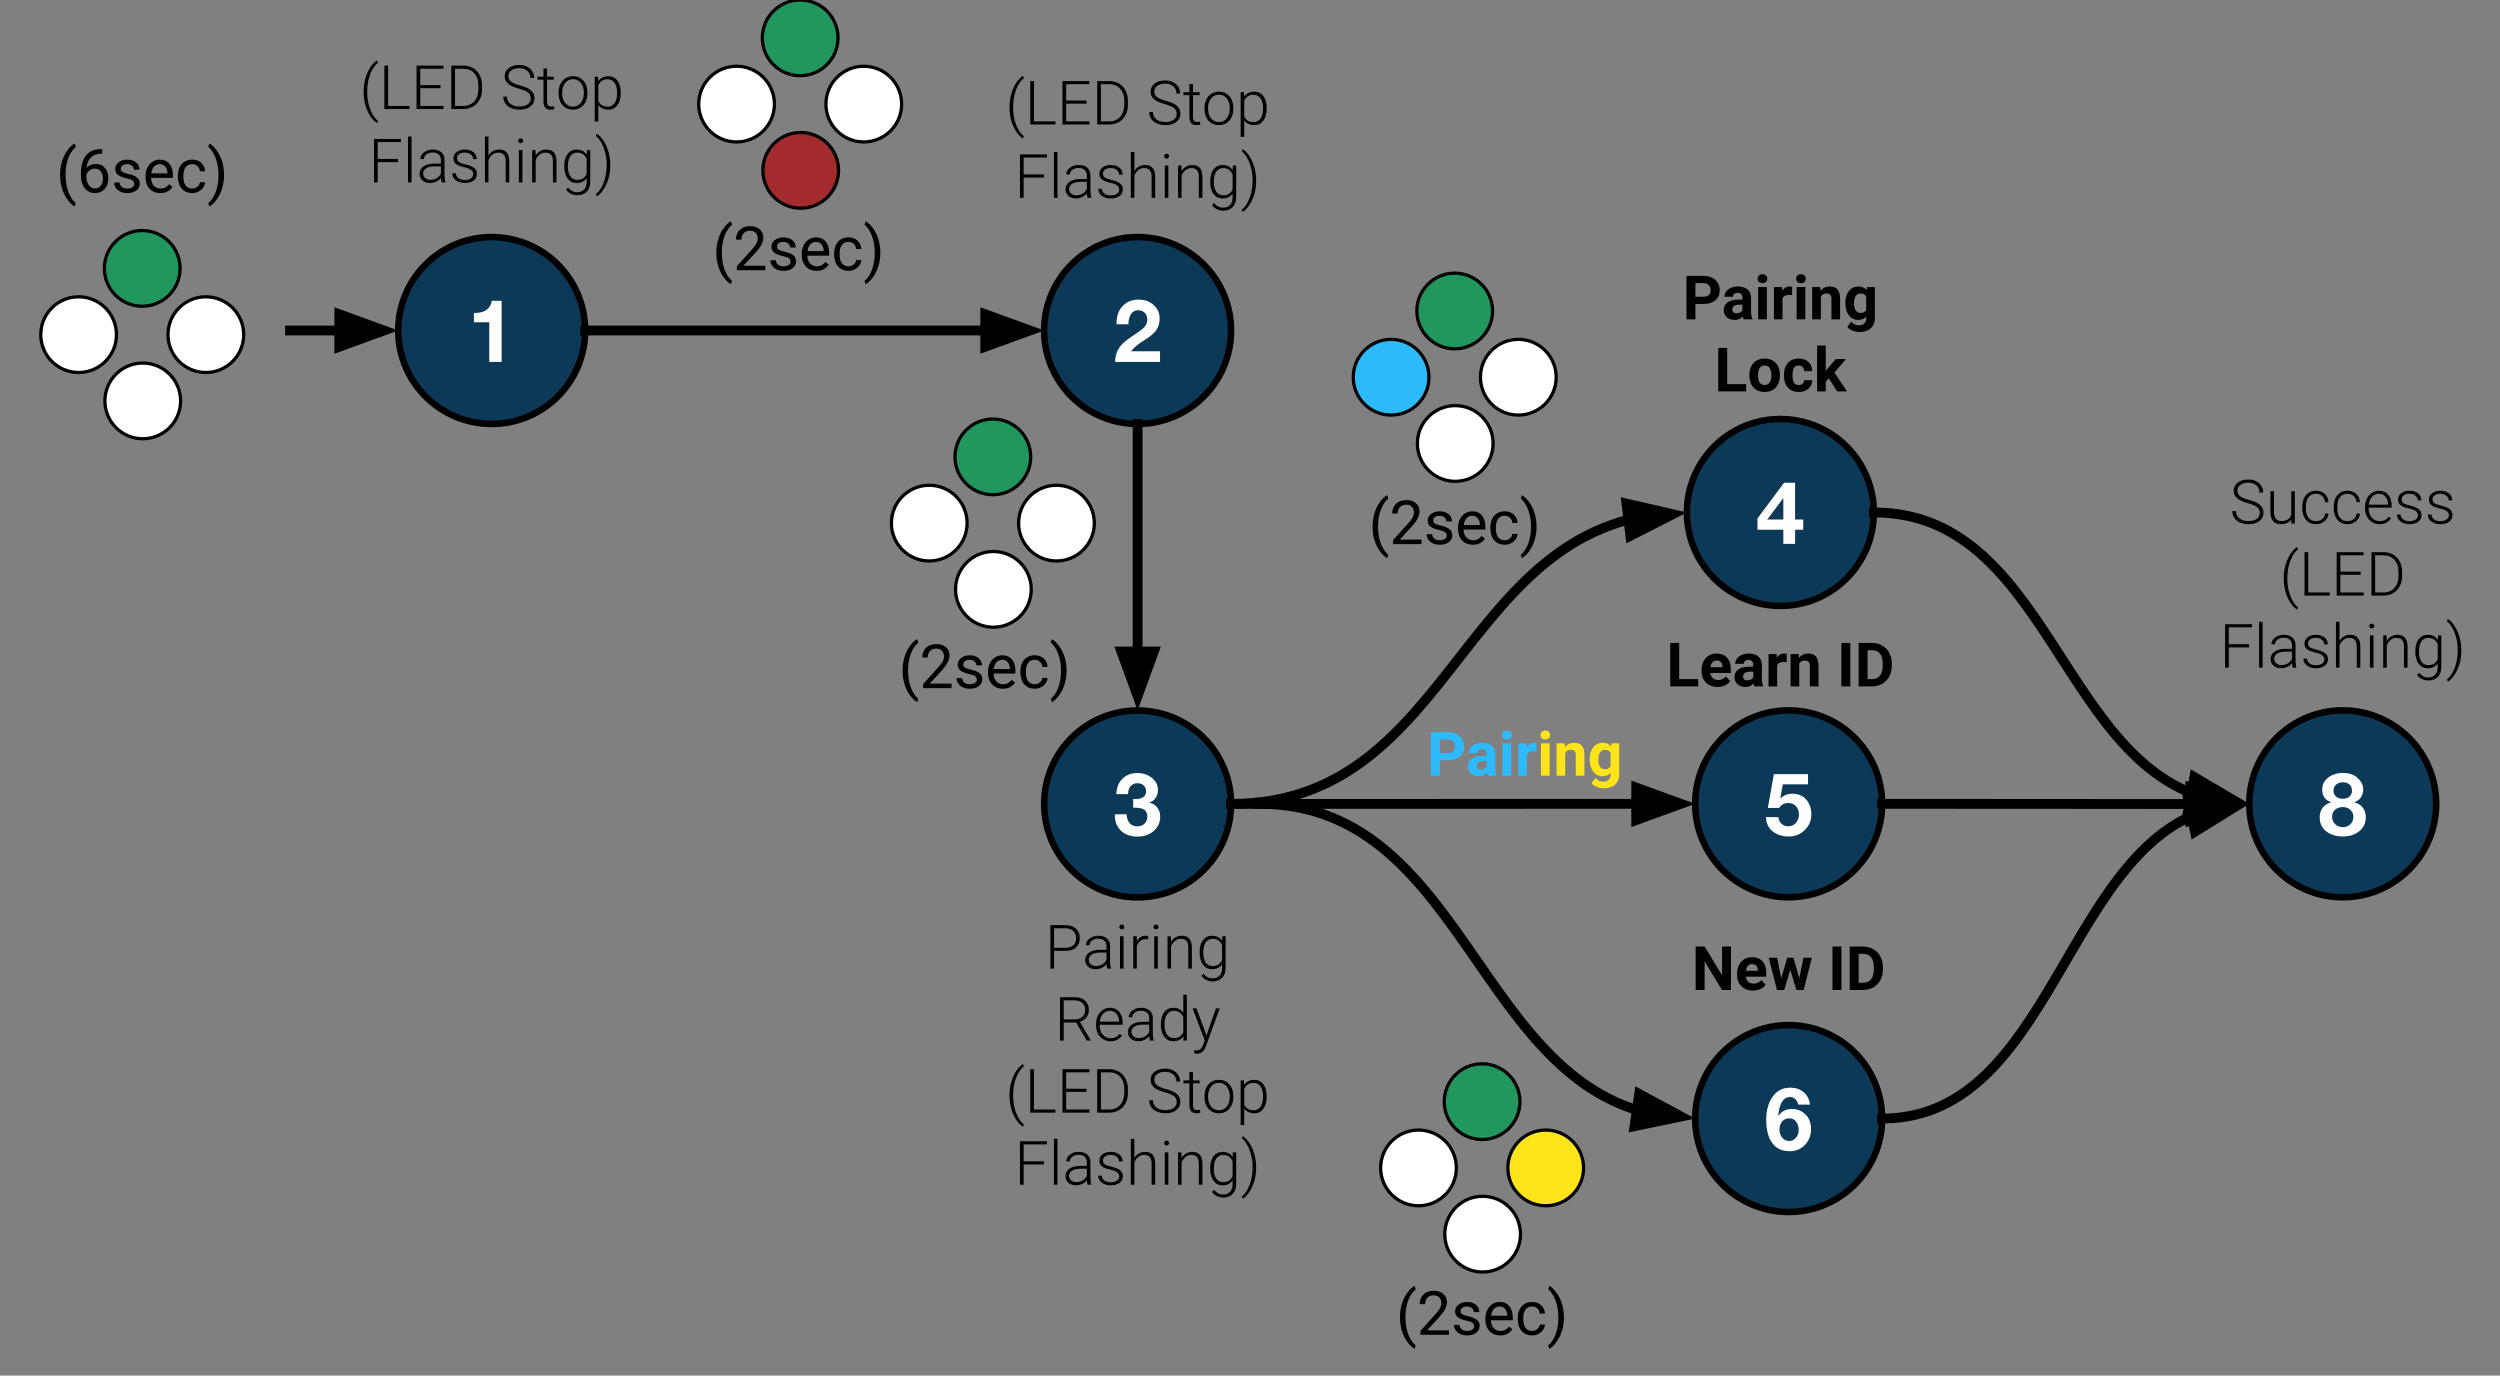 <svg version="1.1" viewBox="0.0 0.0 763.457 420.084" fill="none" stroke="none" stroke-linecap="square" stroke-miterlimit="10" xmlns:xlink="http://www.w3.org/1999/xlink" xmlns="http://www.w3.org/2000/svg"><rect x="0.0" y="0.0" width="763.457" height="420.084" fill="#808080" stroke="none"/><clipPath id="p.0"><path d="m0 0l763.457 0l0 420.084l-763.457 0l0 -420.084z" clip-rule="nonzero"/></clipPath><g clip-path="url(#p.0)"><path fill="#000000" fill-opacity="0.0" d="m0 0l763.457 0l0 420.084l-763.457 0z" fill-rule="evenodd"/><path fill="#0c3957" d="m318.87 245.504l0 0c0 -15.76 12.776 -28.535 28.535 -28.535l0 0c7.568 0 14.826 3.006 20.178 8.358c5.351 5.351 8.358 12.61 8.358 20.178l0 0c0 15.76 -12.776 28.535 -28.535 28.535l0 0c-15.76 0 -28.535 -12.776 -28.535 -28.535z" fill-rule="evenodd"/><path stroke="#000000" stroke-width="2.0" stroke-linejoin="round" stroke-linecap="butt" d="m318.87 245.504l0 0c0 -15.76 12.776 -28.535 28.535 -28.535l0 0c7.568 0 14.826 3.006 20.178 8.358c5.351 5.351 8.358 12.61 8.358 20.178l0 0c0 15.76 -12.776 28.535 -28.535 28.535l0 0c-15.76 0 -28.535 -12.776 -28.535 -28.535z" fill-rule="evenodd"/><path fill="#ffffff" d="m347.352 236.073q2.531 0 4.391 1.469q1.875 1.469 1.875 3.703q0 1.344 -0.672 2.375q-0.656 1.031 -1.938 1.438l0 0.047q1.562 0.375 2.422 1.531q0.875 1.156 0.875 2.719q0 2.734 -2.0 4.438q-2.0 1.688 -4.938 1.688q-3.141 0 -5.031 -1.781q-1.891 -1.781 -1.891 -4.797l0 -0.234l3.594 0q0.094 1.766 0.953 2.734q0.859 0.953 2.328 0.953q1.359 0 2.203 -0.828q0.844 -0.844 0.844 -2.094q0 -1.391 -0.828 -2.078q-0.828 -0.703 -3.094 -0.703l-0.406 0l0 -2.656l0.641 0.016q1.609 0 2.469 -0.609q0.859 -0.609 0.859 -1.734q0 -1.109 -0.75 -1.797q-0.734 -0.688 -1.891 -0.688q-1.266 0 -2.062 0.844q-0.781 0.844 -0.812 2.484l-3.594 0q0.109 -2.938 1.859 -4.688q1.766 -1.75 4.594 -1.75z" fill-rule="nonzero"/><path fill="#000000" fill-opacity="0.0" d="m291.327 268.867l112.157 0l0 67.307l-112.157 0z" fill-rule="evenodd"/><path fill="#000000" d="m321.895 290.381l0 5.406l-1.125 0l0 -13.266l4.516 0q2.078 0 3.266 1.062q1.203 1.047 1.203 2.906q0 1.859 -1.156 2.875q-1.141 1.016 -3.328 1.016l-3.375 0zm0 -0.938l3.391 0q1.641 0 2.484 -0.766q0.859 -0.781 0.859 -2.172q0 -1.375 -0.859 -2.188q-0.844 -0.812 -2.406 -0.844l-3.469 0l0 5.969zm16.231 6.344q-0.156 -0.469 -0.203 -1.375q-0.578 0.75 -1.469 1.156q-0.891 0.406 -1.875 0.406q-1.422 0 -2.312 -0.797q-0.875 -0.797 -0.875 -2.0q0 -1.438 1.203 -2.281q1.203 -0.844 3.344 -0.844l1.969 0l0 -1.109q0 -1.062 -0.656 -1.672q-0.641 -0.609 -1.891 -0.609q-1.141 0 -1.891 0.594q-0.75 0.578 -0.75 1.406l-1.094 -0.016q0 -1.172 1.094 -2.031q1.094 -0.859 2.688 -0.859q1.656 0 2.609 0.828q0.953 0.812 0.984 2.281l0 4.672q0 1.438 0.297 2.141l0 0.109l-1.172 0zm-3.422 -0.781q1.094 0 1.953 -0.531q0.859 -0.531 1.25 -1.406l0 -2.172l-1.953 0q-1.625 0.016 -2.547 0.594q-0.922 0.578 -0.922 1.594q0 0.828 0.609 1.375q0.625 0.547 1.609 0.547zm8.415 0.781l-1.094 0l0 -9.859l1.094 0l0 9.859zm-1.281 -12.703q0 -0.312 0.203 -0.531q0.203 -0.219 0.547 -0.219q0.344 0 0.547 0.219q0.203 0.219 0.203 0.531q0 0.312 -0.203 0.516q-0.203 0.203 -0.547 0.203q-0.344 0 -0.547 -0.203q-0.203 -0.203 -0.203 -0.516zm8.791 3.781q-0.344 -0.062 -0.734 -0.062q-1.016 0 -1.719 0.562q-0.703 0.562 -1.016 1.656l0 6.766l-1.078 0l0 -9.859l1.062 0l0.016 1.562q0.875 -1.734 2.781 -1.734q0.453 0 0.719 0.109l-0.031 1.0zm2.948 8.922l-1.094 0l0 -9.859l1.094 0l0 9.859zm-1.281 -12.703q0 -0.312 0.203 -0.531q0.203 -0.219 0.547 -0.219q0.344 0 0.547 0.219q0.203 0.219 0.203 0.531q0 0.312 -0.203 0.516q-0.203 0.203 -0.547 0.203q-0.344 0 -0.547 -0.203q-0.203 -0.203 -0.203 -0.516zm5.275 2.844l0.047 1.688q0.547 -0.906 1.375 -1.375q0.828 -0.484 1.844 -0.484q1.578 0 2.344 0.891q0.781 0.891 0.797 2.672l0 6.469l-1.094 0l0 -6.484q0 -1.312 -0.562 -1.953q-0.547 -0.656 -1.75 -0.656q-1.016 0 -1.797 0.641q-0.781 0.625 -1.156 1.703l0 6.75l-1.078 0l0 -9.859l1.031 0zm8.779 4.844q0 -2.312 1.016 -3.656q1.031 -1.359 2.797 -1.359q2.016 0 3.062 1.594l0.047 -1.422l1.016 0l0 9.656q0 1.906 -1.062 3.016q-1.062 1.109 -2.891 1.109q-1.031 0 -1.969 -0.469q-0.922 -0.453 -1.453 -1.219l0.609 -0.656q1.156 1.422 2.75 1.422q1.359 0 2.125 -0.812q0.766 -0.797 0.797 -2.219l0 -1.25q-1.047 1.469 -3.062 1.469q-1.703 0 -2.75 -1.359q-1.031 -1.375 -1.031 -3.703l0 -0.141zm1.109 0.188q0 1.891 0.75 2.984q0.75 1.078 2.125 1.078q2.016 0 2.859 -1.797l0 -4.594q-0.391 -0.938 -1.109 -1.438q-0.719 -0.5 -1.734 -0.5q-1.375 0 -2.141 1.078q-0.75 1.078 -0.75 3.188z" fill-rule="nonzero"/><path fill="#000000" d="m328.679 312.272l-3.844 0l0 5.516l-1.125 0l0 -13.266l4.297 0q2.125 0 3.312 1.031q1.203 1.031 1.203 2.875q0 1.281 -0.75 2.266q-0.75 0.969 -2.0 1.344l3.312 5.625l0 0.125l-1.188 0l-3.219 -5.516zm-3.844 -0.969l3.438 0q1.406 0 2.266 -0.797q0.859 -0.797 0.859 -2.078q0 -1.406 -0.906 -2.172q-0.891 -0.781 -2.5 -0.781l-3.156 0l0 5.828zm14.295 6.672q-1.25 0 -2.266 -0.625q-1.016 -0.625 -1.594 -1.719q-0.562 -1.109 -0.562 -2.484l0 -0.391q0 -1.422 0.547 -2.562q0.562 -1.141 1.547 -1.781q0.984 -0.656 2.125 -0.656q1.797 0 2.844 1.219q1.062 1.219 1.062 3.344l0 0.609l-7.031 0l0 0.219q0 1.672 0.953 2.797q0.969 1.109 2.422 1.109q0.875 0 1.547 -0.312q0.672 -0.328 1.219 -1.031l0.688 0.516q-1.203 1.75 -3.5 1.75zm-0.203 -9.297q-1.219 0 -2.062 0.906q-0.844 0.891 -1.031 2.422l5.922 0l0 -0.125q-0.047 -1.422 -0.812 -2.312q-0.766 -0.891 -2.016 -0.891zm12.247 9.109q-0.156 -0.469 -0.203 -1.375q-0.578 0.75 -1.469 1.156q-0.891 0.406 -1.875 0.406q-1.422 0 -2.312 -0.797q-0.875 -0.797 -0.875 -2.0q0 -1.438 1.203 -2.281q1.203 -0.844 3.344 -0.844l1.969 0l0 -1.109q0 -1.062 -0.656 -1.672q-0.641 -0.609 -1.891 -0.609q-1.141 0 -1.891 0.594q-0.75 0.578 -0.75 1.406l-1.094 -0.016q0 -1.172 1.094 -2.031q1.094 -0.859 2.688 -0.859q1.656 0 2.609 0.828q0.953 0.812 0.984 2.281l0 4.672q0 1.438 0.297 2.141l0 0.109l-1.172 0zm-3.422 -0.781q1.094 0 1.953 -0.531q0.859 -0.531 1.25 -1.406l0 -2.172l-1.953 0q-1.625 0.016 -2.547 0.594q-0.922 0.578 -0.922 1.594q0 0.828 0.609 1.375q0.625 0.547 1.609 0.547zm6.759 -4.234q0 -2.297 1.016 -3.656q1.031 -1.359 2.797 -1.359q1.984 0 3.031 1.562l0 -5.531l1.094 0l0 14.0l-1.031 0l-0.031 -1.312q-1.047 1.5 -3.094 1.5q-1.703 0 -2.75 -1.375q-1.031 -1.375 -1.031 -3.703l0 -0.125zm1.109 0.188q0 1.891 0.75 2.984q0.75 1.078 2.125 1.078q2.016 0 2.859 -1.781l0 -4.625q-0.844 -1.922 -2.844 -1.922q-1.375 0 -2.141 1.078q-0.75 1.078 -0.75 3.188zm12.82 3.266l2.875 -8.297l1.172 0l-4.203 11.531l-0.219 0.516q-0.812 1.797 -2.5 1.797q-0.391 0 -0.844 -0.125l-0.016 -0.906l0.578 0.047q0.797 0 1.281 -0.391q0.5 -0.391 0.859 -1.359l0.484 -1.328l-3.719 -9.781l1.188 0l3.062 8.297z" fill-rule="nonzero"/><path fill="#000000" d="m308.291 334.428q0 -1.984 0.5 -3.859q0.516 -1.875 1.5 -3.422q0.984 -1.547 2.109 -2.219l0.266 0.734q-0.594 0.422 -1.188 1.25q-0.594 0.812 -1.062 1.953q-0.469 1.125 -0.75 2.531q-0.281 1.406 -0.281 3.188q0 1.906 0.422 3.672q0.438 1.75 1.188 3.094q0.766 1.344 1.672 2.016l-0.266 0.703q-1.156 -0.688 -2.141 -2.234q-0.984 -1.547 -1.484 -3.391q-0.484 -1.859 -0.484 -4.016zm7.48 4.406l6.547 0l0 0.953l-7.688 0l0 -13.266l1.141 0l0 12.312zm16.017 -5.406l-6.203 0l0 5.406l7.125 0l0 0.953l-8.25 0l0 -13.266l8.219 0l0 0.953l-7.094 0l0 5.0l6.203 0l0 0.953zm3.284 6.359l0 -13.266l3.719 0q1.625 0 2.906 0.75q1.297 0.734 2.016 2.125q0.734 1.375 0.734 3.156l0 1.219q0 1.766 -0.719 3.141q-0.719 1.375 -2.031 2.125q-1.297 0.75 -3.0 0.75l-3.625 0zm1.125 -12.312l0 11.359l2.516 0q2.094 0 3.359 -1.375q1.266 -1.391 1.266 -3.766l0 -1.172q0 -2.281 -1.25 -3.656q-1.25 -1.375 -3.281 -1.391l-2.609 0zm23.143 9.047q0 -1.094 -0.781 -1.734q-0.766 -0.641 -2.828 -1.219q-2.062 -0.594 -3.016 -1.266q-1.344 -0.969 -1.344 -2.531q0 -1.531 1.25 -2.484q1.25 -0.953 3.203 -0.953q1.328 0 2.359 0.516q1.047 0.516 1.625 1.422q0.578 0.906 0.578 2.031l-1.141 0q0 -1.359 -0.938 -2.172q-0.922 -0.828 -2.484 -0.828q-1.516 0 -2.422 0.688q-0.906 0.672 -0.906 1.766q0 1.0 0.812 1.641q0.812 0.641 2.594 1.125q1.797 0.484 2.703 1.016q0.922 0.516 1.391 1.25q0.469 0.734 0.469 1.719q0 1.562 -1.25 2.516q-1.25 0.953 -3.312 0.953q-1.391 0 -2.562 -0.5q-1.172 -0.5 -1.781 -1.406q-0.609 -0.906 -0.609 -2.078l1.125 0q0 1.406 1.047 2.219q1.047 0.812 2.781 0.812q1.562 0 2.5 -0.672q0.938 -0.688 0.938 -1.828zm4.972 -9.109l0 2.516l2.047 0l0 0.891l-2.047 0l0 6.578q0 0.812 0.297 1.219q0.297 0.391 1.0 0.391q0.266 0 0.875 -0.078l0.047 0.891q-0.422 0.156 -1.172 0.156q-1.109 0 -1.625 -0.656q-0.516 -0.656 -0.516 -1.922l0 -6.578l-1.812 0l0 -0.891l1.812 0l0 -2.516l1.094 0zm3.515 7.297q0 -1.422 0.547 -2.547q0.562 -1.141 1.562 -1.766q1.016 -0.641 2.281 -0.641q1.969 0 3.188 1.375q1.234 1.375 1.234 3.656l0 0.234q0 1.422 -0.562 2.562q-0.547 1.141 -1.547 1.766q-1.0 0.625 -2.281 0.625q-1.969 0 -3.203 -1.375q-1.219 -1.391 -1.219 -3.672l0 -0.219zm1.094 0.312q0 1.766 0.922 2.906q0.922 1.125 2.406 1.125q1.469 0 2.375 -1.125q0.922 -1.141 0.922 -3.0l0 -0.219q0 -1.125 -0.422 -2.062q-0.406 -0.938 -1.172 -1.453q-0.75 -0.516 -1.734 -0.516q-1.453 0 -2.375 1.141q-0.922 1.141 -0.922 3.0l0 0.203zm17.886 -0.062q0 2.312 -1.016 3.672q-1.016 1.344 -2.734 1.344q-2.016 0 -3.094 -1.422l0 5.031l-1.094 0l0 -13.656l1.016 0l0.062 1.391q1.062 -1.562 3.078 -1.562q1.766 0 2.766 1.344q1.016 1.328 1.016 3.703l0 0.156zm-1.094 -0.188q0 -1.891 -0.781 -2.984q-0.766 -1.094 -2.156 -1.094q-1.0 0 -1.719 0.484q-0.719 0.484 -1.094 1.406l0 4.719q0.391 0.859 1.109 1.312q0.734 0.438 1.734 0.438q1.375 0 2.141 -1.094q0.766 -1.109 0.766 -3.188z" fill-rule="nonzero"/><path fill="#000000" d="m318.786 355.6l-6.188 0l0 6.188l-1.125 0l0 -13.266l8.219 0l0 0.953l-7.094 0l0 5.156l6.188 0l0 0.969zm4.15 6.188l-1.094 0l0 -14.0l1.094 0l0 14.0zm9.181 0q-0.156 -0.469 -0.203 -1.375q-0.578 0.75 -1.469 1.156q-0.891 0.406 -1.875 0.406q-1.422 0 -2.312 -0.797q-0.875 -0.797 -0.875 -2.0q0 -1.438 1.203 -2.281q1.203 -0.844 3.344 -0.844l1.969 0l0 -1.109q0 -1.062 -0.656 -1.672q-0.641 -0.609 -1.891 -0.609q-1.141 0 -1.891 0.594q-0.75 0.578 -0.75 1.406l-1.094 -0.016q0 -1.172 1.094 -2.031q1.094 -0.859 2.688 -0.859q1.656 0 2.609 0.828q0.953 0.812 0.984 2.281l0 4.672q0 1.438 0.297 2.141l0 0.109l-1.172 0zm-3.422 -0.781q1.094 0 1.953 -0.531q0.859 -0.531 1.25 -1.406l0 -2.172l-1.953 0q-1.625 0.016 -2.547 0.594q-0.922 0.578 -0.922 1.594q0 0.828 0.609 1.375q0.625 0.547 1.609 0.547zm13.103 -1.719q0 -0.812 -0.656 -1.297q-0.656 -0.5 -1.969 -0.781q-1.312 -0.281 -2.031 -0.641q-0.719 -0.359 -1.078 -0.875q-0.344 -0.516 -0.344 -1.25q0 -1.172 0.969 -1.922q0.984 -0.766 2.5 -0.766q1.656 0 2.641 0.812q1.0 0.812 1.0 2.125l-1.094 0q0 -0.875 -0.719 -1.438q-0.719 -0.578 -1.828 -0.578q-1.078 0 -1.734 0.484q-0.641 0.469 -0.641 1.234q0 0.734 0.531 1.141q0.547 0.406 1.984 0.75q1.438 0.328 2.141 0.719q0.719 0.375 1.062 0.922q0.359 0.531 0.359 1.297q0 1.25 -1.016 2.0q-1.0 0.75 -2.625 0.75q-1.719 0 -2.797 -0.828q-1.062 -0.844 -1.062 -2.125l1.094 0q0.062 0.969 0.797 1.5q0.75 0.531 1.969 0.531q1.141 0 1.844 -0.5q0.703 -0.5 0.703 -1.266zm4.618 -5.688q0.547 -0.891 1.375 -1.359q0.844 -0.484 1.844 -0.484q1.578 0 2.344 0.891q0.781 0.891 0.797 2.672l0 6.469l-1.094 0l0 -6.484q0 -1.312 -0.562 -1.953q-0.547 -0.656 -1.75 -0.656q-1.016 0 -1.797 0.641q-0.781 0.625 -1.156 1.703l0 6.75l-1.078 0l0 -14.0l1.078 0l0 5.812zm10.38 8.188l-1.094 0l0 -9.859l1.094 0l0 9.859zm-1.281 -12.703q0 -0.312 0.203 -0.531q0.203 -0.219 0.547 -0.219q0.344 0 0.547 0.219q0.203 0.219 0.203 0.531q0 0.312 -0.203 0.516q-0.203 0.203 -0.547 0.203q-0.344 0 -0.547 -0.203q-0.203 -0.203 -0.203 -0.516zm5.275 2.844l0.047 1.688q0.547 -0.906 1.375 -1.375q0.828 -0.484 1.844 -0.484q1.578 0 2.344 0.891q0.781 0.891 0.797 2.672l0 6.469l-1.094 0l0 -6.484q0 -1.312 -0.562 -1.953q-0.547 -0.656 -1.75 -0.656q-1.016 0 -1.797 0.641q-0.781 0.625 -1.156 1.703l0 6.75l-1.078 0l0 -9.859l1.031 0zm8.779 4.844q0 -2.312 1.016 -3.656q1.031 -1.359 2.797 -1.359q2.016 0 3.062 1.594l0.047 -1.422l1.016 0l0 9.656q0 1.906 -1.062 3.016q-1.062 1.109 -2.891 1.109q-1.031 0 -1.969 -0.469q-0.922 -0.453 -1.453 -1.219l0.609 -0.656q1.156 1.422 2.75 1.422q1.359 0 2.125 -0.812q0.766 -0.797 0.797 -2.219l0 -1.25q-1.047 1.469 -3.062 1.469q-1.703 0 -2.75 -1.359q-1.031 -1.375 -1.031 -3.703l0 -0.141zm1.109 0.188q0 1.891 0.75 2.984q0.75 1.078 2.125 1.078q2.016 0 2.859 -1.797l0 -4.594q-0.391 -0.938 -1.109 -1.438q-0.719 -0.5 -1.734 -0.5q-1.375 0 -2.141 1.078q-0.75 1.078 -0.75 3.188zm12.942 -0.391q0 2.0 -0.5 3.859q-0.5 1.844 -1.484 3.391q-0.969 1.547 -2.141 2.25l-0.266 -0.703q0.891 -0.641 1.656 -1.984q0.766 -1.328 1.203 -3.109q0.438 -1.781 0.438 -3.875q0 -1.875 -0.438 -3.625q-0.438 -1.766 -1.219 -3.141q-0.766 -1.375 -1.641 -2.016l0.266 -0.688q1.156 0.688 2.125 2.234q0.969 1.531 1.484 3.422q0.516 1.875 0.516 3.984z" fill-rule="nonzero"/><path fill="#0c3957" d="m517.686 245.472l0 0c0 -15.76 12.776 -28.535 28.535 -28.535l0 0c7.568 0 14.826 3.006 20.178 8.358c5.351 5.351 8.358 12.61 8.358 20.178l0 0c0 15.76 -12.776 28.535 -28.535 28.535l0 0c-15.76 0 -28.535 -12.776 -28.535 -28.535z" fill-rule="evenodd"/><path stroke="#000000" stroke-width="2.0" stroke-linejoin="round" stroke-linecap="butt" d="m517.686 245.472l0 0c0 -15.76 12.776 -28.535 28.535 -28.535l0 0c7.568 0 14.826 3.006 20.178 8.358c5.351 5.351 8.358 12.61 8.358 20.178l0 0c0 15.76 -12.776 28.535 -28.535 28.535l0 0c-15.76 0 -28.535 -12.776 -28.535 -28.535z" fill-rule="evenodd"/><path fill="#ffffff" d="m552.137 236.401l0 3.125l-7.703 0l-0.75 4.25l0.062 0.047q0.703 -0.703 1.562 -1.062q0.859 -0.375 2.078 -0.375q2.609 0 4.188 1.781q1.578 1.781 1.578 4.562q0 2.781 -2.0 4.75q-2.0 1.969 -4.844 1.969q-3.016 0 -4.984 -1.562q-1.953 -1.578 -2.031 -4.359l3.781 0q0.141 1.281 0.984 2.047q0.844 0.75 2.078 0.75q1.391 0 2.312 -1.047q0.922 -1.062 0.922 -2.547q0 -1.547 -0.906 -2.516q-0.891 -0.984 -2.344 -0.984q-1.0 0 -1.656 0.375q-0.641 0.375 -1.172 1.125l-3.422 0l1.844 -10.328l10.422 0z" fill-rule="nonzero"/><path fill="#000000" fill-opacity="0.0" d="m375.941 245.504l141.732 -0.031" fill-rule="evenodd"/><path stroke="#000000" stroke-width="3.0" stroke-linejoin="round" stroke-linecap="butt" d="m375.941 245.504l123.732 -0.027" fill-rule="evenodd"/><path fill="#000000" stroke="#000000" stroke-width="3.0" stroke-linecap="butt" d="m499.674 250.432l13.613 -4.958l-13.615 -4.952z" fill-rule="evenodd"/><path fill="#000000" fill-opacity="0.0" d="m409.256 182.64l112.724 0l0 67.307l-112.724 0z" fill-rule="evenodd"/><path fill="#2dbbfd" d="m439.675 232.196l0 4.672l-2.734 0l0 -13.266l5.172 0q1.5 0 2.625 0.547q1.141 0.547 1.75 1.562q0.609 1.0 0.609 2.281q0 1.953 -1.344 3.078q-1.328 1.125 -3.688 1.125l-2.391 0zm0 -2.219l2.438 0q1.078 0 1.641 -0.5q0.578 -0.516 0.578 -1.469q0 -0.969 -0.578 -1.562q-0.562 -0.609 -1.578 -0.625l-2.5 0l0 4.156zm14.73 6.891q-0.172 -0.359 -0.266 -0.891q-0.953 1.078 -2.484 1.078q-1.453 0 -2.406 -0.844q-0.938 -0.844 -0.938 -2.109q0 -1.578 1.156 -2.406q1.156 -0.844 3.359 -0.844l1.203 0l0 -0.578q0 -0.672 -0.359 -1.078q-0.344 -0.422 -1.094 -0.422q-0.656 0 -1.047 0.328q-0.375 0.312 -0.375 0.875l-2.625 0q0 -0.859 0.516 -1.578q0.531 -0.734 1.5 -1.141q0.969 -0.422 2.172 -0.422q1.812 0 2.875 0.922q1.078 0.906 1.078 2.562l0 4.266q0.016 1.406 0.391 2.125l0 0.156l-2.656 0zm-2.172 -1.828q0.578 0 1.062 -0.25q0.5 -0.266 0.734 -0.703l0 -1.703l-0.984 0q-1.969 0 -2.094 1.375l-0.016 0.156q0 0.484 0.344 0.812q0.344 0.312 0.953 0.312zm9.252 1.828l-2.656 0l0 -9.859l2.656 0l0 9.859zm-2.797 -12.406q0 -0.594 0.391 -0.969q0.391 -0.391 1.078 -0.391q0.672 0 1.062 0.391q0.406 0.375 0.406 0.969q0 0.594 -0.406 0.984q-0.391 0.375 -1.062 0.375q-0.672 0 -1.078 -0.375q-0.391 -0.391 -0.391 -0.984zm10.493 5.016q-0.531 -0.062 -0.938 -0.062q-1.5 0 -1.969 1.0l0 6.453l-2.625 0l0 -9.859l2.484 0l0.078 1.172q0.781 -1.344 2.188 -1.344q0.438 0 0.828 0.109l-0.047 2.531z" fill-rule="nonzero"/><path fill="#ffe41a" d="m473.237 236.868l-2.656 0l0 -9.859l2.656 0l0 9.859zm-2.797 -12.406q0 -0.594 0.391 -0.969q0.391 -0.391 1.078 -0.391q0.672 0 1.062 0.391q0.406 0.375 0.406 0.969q0 0.594 -0.406 0.984q-0.391 0.375 -1.062 0.375q-0.672 0 -1.078 -0.375q-0.391 -0.391 -0.391 -0.984zm7.384 2.547l0.078 1.141q1.062 -1.312 2.828 -1.312q1.578 0 2.344 0.922q0.766 0.906 0.781 2.734l0 6.375l-2.641 0l0 -6.297q0 -0.844 -0.359 -1.219q-0.359 -0.375 -1.219 -0.375q-1.109 0 -1.656 0.938l0 6.953l-2.641 0l0 -9.859l2.484 0zm7.636 4.859q0 -2.266 1.078 -3.641q1.078 -1.391 2.922 -1.391q1.609 0 2.516 1.109l0.109 -0.938l2.391 0l0 9.531q0 1.297 -0.594 2.25q-0.578 0.953 -1.656 1.453q-1.062 0.5 -2.484 0.5q-1.094 0 -2.125 -0.438q-1.016 -0.422 -1.547 -1.109l1.156 -1.594q0.984 1.094 2.391 1.094q1.047 0 1.625 -0.562q0.594 -0.562 0.594 -1.578l0 -0.531q-0.922 1.031 -2.406 1.031q-1.766 0 -2.875 -1.391q-1.094 -1.391 -1.094 -3.688l0 -0.109zm2.641 0.188q0 1.344 0.531 2.109q0.547 0.75 1.484 0.75q1.203 0 1.719 -0.891l0 -4.156q-0.531 -0.891 -1.703 -0.891q-0.953 0 -1.5 0.781q-0.531 0.766 -0.531 2.297z" fill-rule="nonzero"/><path fill="#0c3957" d="m517.686 341.585l0 0c0 -15.76 12.776 -28.535 28.535 -28.535l0 0c7.568 0 14.826 3.006 20.178 8.358c5.351 5.351 8.358 12.61 8.358 20.178l0 0c0 15.76 -12.776 28.535 -28.535 28.535l0 0c-15.76 0 -28.535 -12.776 -28.535 -28.535z" fill-rule="evenodd"/><path stroke="#000000" stroke-width="2.0" stroke-linejoin="round" stroke-linecap="butt" d="m517.686 341.585l0 0c0 -15.76 12.776 -28.535 28.535 -28.535l0 0c7.568 0 14.826 3.006 20.178 8.358c5.351 5.351 8.358 12.61 8.358 20.178l0 0c0 15.76 -12.776 28.535 -28.535 28.535l0 0c-15.76 0 -28.535 -12.776 -28.535 -28.535z" fill-rule="evenodd"/><path fill="#ffffff" d="m546.7 332.154q2.5 0 4.109 1.391q1.609 1.375 1.938 3.781l-3.594 0q-0.234 -1.078 -0.922 -1.688q-0.688 -0.625 -1.594 -0.625q-1.531 0 -2.484 1.516q-0.938 1.516 -1.078 4.156l0.062 0.047q0.766 -1.109 1.781 -1.594q1.016 -0.484 2.406 -0.484q1.531 0 2.969 0.844q1.438 0.828 2.109 2.266q0.672 1.422 0.672 2.969q0 2.906 -1.859 4.875q-1.844 1.953 -4.672 1.953q-3.516 0 -5.344 -2.516q-1.828 -2.516 -1.828 -7.125q0 -4.203 1.938 -6.984q1.938 -2.781 5.391 -2.781zm-3.281 12.828q0 1.406 0.828 2.438q0.844 1.016 2.188 1.016q1.219 0 2.031 -1.0q0.828 -1.0 0.828 -2.406q0 -1.438 -0.766 -2.469q-0.75 -1.047 -2.125 -1.047q-1.359 0 -2.172 0.969q-0.812 0.953 -0.812 2.5z" fill-rule="nonzero"/><path fill="#21965d" d="m441.048 336.428l0 0c0 -6.385 5.176 -11.56 11.56 -11.56l0 0c3.066 0 6.006 1.218 8.174 3.386c2.168 2.168 3.386 5.108 3.386 8.174l0 0c0 6.385 -5.176 11.56 -11.56 11.56l0 0c-6.385 0 -11.56 -5.176 -11.56 -11.56z" fill-rule="evenodd"/><path stroke="#000000" stroke-width="1.0" stroke-linejoin="round" stroke-linecap="butt" d="m441.048 336.428l0 0c0 -6.385 5.176 -11.56 11.56 -11.56l0 0c3.066 0 6.006 1.218 8.174 3.386c2.168 2.168 3.386 5.108 3.386 8.174l0 0c0 6.385 -5.176 11.56 -11.56 11.56l0 0c-6.385 0 -11.56 -5.176 -11.56 -11.56z" fill-rule="evenodd"/><path fill="#ffffff" d="m421.623 356.659l0 0c0 -6.385 5.176 -11.56 11.56 -11.56l0 0c3.066 0 6.006 1.218 8.174 3.386c2.168 2.168 3.386 5.108 3.386 8.174l0 0c0 6.385 -5.176 11.56 -11.56 11.56l0 0c-6.385 0 -11.56 -5.176 -11.56 -11.56z" fill-rule="evenodd"/><path stroke="#000000" stroke-width="1.0" stroke-linejoin="round" stroke-linecap="butt" d="m421.623 356.659l0 0c0 -6.385 5.176 -11.56 11.56 -11.56l0 0c3.066 0 6.006 1.218 8.174 3.386c2.168 2.168 3.386 5.108 3.386 8.174l0 0c0 6.385 -5.176 11.56 -11.56 11.56l0 0c-6.385 0 -11.56 -5.176 -11.56 -11.56z" fill-rule="evenodd"/><path fill="#ffe41a" d="m460.474 356.659l0 0c0 -6.385 5.176 -11.56 11.56 -11.56l0 0c3.066 0 6.006 1.218 8.174 3.386c2.168 2.168 3.386 5.108 3.386 8.174l0 0c0 6.385 -5.176 11.56 -11.56 11.56l0 0c-6.385 0 -11.56 -5.176 -11.56 -11.56z" fill-rule="evenodd"/><path stroke="#000000" stroke-width="1.0" stroke-linejoin="round" stroke-linecap="butt" d="m460.474 356.659l0 0c0 -6.385 5.176 -11.56 11.56 -11.56l0 0c3.066 0 6.006 1.218 8.174 3.386c2.168 2.168 3.386 5.108 3.386 8.174l0 0c0 6.385 -5.176 11.56 -11.56 11.56l0 0c-6.385 0 -11.56 -5.176 -11.56 -11.56z" fill-rule="evenodd"/><path fill="#ffffff" d="m441.209 376.889l0 0c0 -6.385 5.176 -11.56 11.56 -11.56l0 0c3.066 0 6.006 1.218 8.174 3.386c2.168 2.168 3.386 5.108 3.386 8.174l0 0c0 6.385 -5.176 11.56 -11.56 11.56l0 0c-6.385 0 -11.56 -5.176 -11.56 -11.56z" fill-rule="evenodd"/><path stroke="#000000" stroke-width="1.0" stroke-linejoin="round" stroke-linecap="butt" d="m441.209 376.889l0 0c0 -6.385 5.176 -11.56 11.56 -11.56l0 0c3.066 0 6.006 1.218 8.174 3.386c2.168 2.168 3.386 5.108 3.386 8.174l0 0c0 6.385 -5.176 11.56 -11.56 11.56l0 0c-6.385 0 -11.56 -5.176 -11.56 -11.56z" fill-rule="evenodd"/><path fill="#000000" fill-opacity="0.0" d="m412.56 353.402l80.094 0l0 67.307l-80.094 0z" fill-rule="evenodd"/><path fill="#000000" d="m427.523 402.238q0 -2.047 0.547 -3.938q0.547 -1.906 1.641 -3.453q1.094 -1.547 2.266 -2.188l0.344 1.109q-1.328 1.031 -2.188 3.125q-0.844 2.094 -0.922 4.688l-0.016 0.766q0 3.516 1.297 6.109q0.766 1.547 1.828 2.422l-0.344 1.031q-1.203 -0.672 -2.312 -2.266q-2.141 -3.094 -2.141 -7.406zm14.955 5.391l-8.688 0l0 -1.219l4.578 -5.094q1.031 -1.156 1.406 -1.875q0.391 -0.734 0.391 -1.5q0 -1.047 -0.625 -1.703q-0.625 -0.672 -1.672 -0.672q-1.266 0 -1.969 0.719q-0.688 0.719 -0.688 1.984l-1.688 0q0 -1.828 1.172 -2.953q1.188 -1.141 3.172 -1.141q1.844 0 2.922 0.984q1.078 0.969 1.078 2.578q0 1.953 -2.5 4.656l-3.547 3.859l6.656 0l0 1.375zm7.695 -2.609q0 -0.688 -0.516 -1.062q-0.516 -0.375 -1.797 -0.641q-1.281 -0.281 -2.031 -0.656q-0.75 -0.391 -1.109 -0.922q-0.359 -0.531 -0.359 -1.266q0 -1.203 1.016 -2.031q1.031 -0.844 2.625 -0.844q1.672 0 2.719 0.859q1.047 0.859 1.047 2.219l-1.688 0q0 -0.703 -0.594 -1.203q-0.594 -0.5 -1.484 -0.5q-0.922 0 -1.438 0.406q-0.516 0.391 -0.516 1.047q0 0.609 0.484 0.922q0.484 0.312 1.734 0.594q1.266 0.281 2.047 0.672q0.781 0.391 1.156 0.938q0.391 0.547 0.391 1.344q0 1.328 -1.062 2.125q-1.047 0.797 -2.734 0.797q-1.188 0 -2.109 -0.422q-0.906 -0.422 -1.422 -1.172q-0.516 -0.75 -0.516 -1.625l1.688 0q0.047 0.844 0.672 1.344q0.641 0.5 1.688 0.5q0.953 0 1.531 -0.391q0.578 -0.391 0.578 -1.031zm7.963 2.797q-2.0 0 -3.266 -1.312q-1.25 -1.328 -1.25 -3.531l0 -0.312q0 -1.469 0.562 -2.609q0.562 -1.156 1.562 -1.797q1.016 -0.656 2.188 -0.656q1.922 0 2.984 1.266q1.062 1.266 1.062 3.625l0 0.688l-6.672 0q0.031 1.469 0.844 2.375q0.828 0.891 2.078 0.891q0.891 0 1.516 -0.359q0.625 -0.375 1.078 -0.969l1.031 0.797q-1.234 1.906 -3.719 1.906zm-0.203 -8.844q-1.016 0 -1.719 0.75q-0.688 0.734 -0.844 2.078l4.938 0l0 -0.125q-0.078 -1.281 -0.703 -1.984q-0.609 -0.719 -1.672 -0.719zm9.962 7.469q0.891 0 1.562 -0.547q0.688 -0.547 0.75 -1.375l1.594 0q-0.047 0.844 -0.578 1.609q-0.531 0.766 -1.438 1.234q-0.891 0.453 -1.891 0.453q-2.016 0 -3.203 -1.344q-1.188 -1.344 -1.188 -3.688l0 -0.281q0 -1.438 0.516 -2.547q0.531 -1.125 1.516 -1.734q1.0 -0.625 2.344 -0.625q1.656 0 2.75 1.0q1.109 0.984 1.172 2.562l-1.594 0q-0.062 -0.953 -0.719 -1.562q-0.656 -0.625 -1.609 -0.625q-1.281 0 -2.0 0.922q-0.703 0.922 -0.703 2.672l0 0.328q0 1.703 0.703 2.625q0.703 0.922 2.016 0.922zm9.703 -4.109q0 2.031 -0.547 3.906q-0.531 1.859 -1.625 3.422q-1.094 1.578 -2.297 2.25l-0.359 -1.031q1.406 -1.078 2.25 -3.328q0.859 -2.266 0.875 -5.031l0 -0.297q0 -1.906 -0.406 -3.547q-0.391 -1.656 -1.109 -2.953q-0.719 -1.297 -1.609 -2.031l0.359 -1.031q1.203 0.672 2.281 2.234q1.094 1.547 1.641 3.422q0.547 1.875 0.547 4.016z" fill-rule="nonzero"/><path fill="#0c3957" d="m686.899 245.472l0 0c0 -15.76 12.776 -28.535 28.535 -28.535l0 0c7.568 0 14.826 3.006 20.178 8.358c5.351 5.351 8.358 12.61 8.358 20.178l0 0c0 15.76 -12.776 28.535 -28.535 28.535l0 0c-15.76 0 -28.535 -12.776 -28.535 -28.535z" fill-rule="evenodd"/><path stroke="#000000" stroke-width="2.0" stroke-linejoin="round" stroke-linecap="butt" d="m686.899 245.472l0 0c0 -15.76 12.776 -28.535 28.535 -28.535l0 0c7.568 0 14.826 3.006 20.178 8.358c5.351 5.351 8.358 12.61 8.358 20.178l0 0c0 15.76 -12.776 28.535 -28.535 28.535l0 0c-15.76 0 -28.535 -12.776 -28.535 -28.535z" fill-rule="evenodd"/><path fill="#ffffff" d="m715.459 236.041q2.906 0 4.562 1.578q1.672 1.562 1.672 3.453q0 1.344 -0.688 2.391q-0.672 1.031 -2.031 1.516l0 0.047q1.734 0.422 2.609 1.641q0.891 1.203 0.891 2.906q0 2.688 -2.016 4.281q-2.016 1.594 -4.984 1.594q-3.062 0 -5.078 -1.562q-2.0 -1.562 -2.0 -4.281q0 -1.766 0.922 -2.969q0.922 -1.203 2.594 -1.609l0 -0.047q-1.328 -0.391 -2.047 -1.406q-0.703 -1.016 -0.703 -2.438q0 -2.281 1.844 -3.688q1.859 -1.406 4.453 -1.406zm-2.859 5.438q0 1.078 0.797 1.766q0.797 0.688 2.062 0.688q1.25 0 2.016 -0.656q0.781 -0.672 0.781 -1.797q0 -1.172 -0.719 -1.875q-0.719 -0.703 -2.094 -0.703q-1.266 0 -2.062 0.734q-0.781 0.734 -0.781 1.844zm-0.422 7.938q0 1.359 0.953 2.281q0.953 0.906 2.344 0.906q1.391 0 2.297 -0.891q0.906 -0.891 0.906 -2.266q0 -1.281 -0.922 -2.125q-0.922 -0.859 -2.297 -0.859q-1.375 0 -2.328 0.781q-0.953 0.781 -0.953 2.172z" fill-rule="nonzero"/><path fill="#000000" fill-opacity="0.0" d="m574.757 245.472c28.035 0 42.051 0.016 56.071 0.031c14.02 0.016 28.043 0.031 56.087 0.031" fill-rule="evenodd"/><path stroke="#000000" stroke-width="3.0" stroke-linejoin="round" stroke-linecap="butt" d="m574.757 245.472c28.035 0 42.051 0.016 56.071 0.031c7.01 0.008 14.021 0.016 22.784 0.022c4.382 0.003 9.202 0.005 14.679 0.007l0.623 7.6293945E-5" fill-rule="evenodd"/><path fill="#000000" stroke="#000000" stroke-width="3.0" stroke-linecap="butt" d="m668.914 250.488l13.615 -4.953l-13.614 -4.957z" fill-rule="evenodd"/><path fill="#000000" fill-opacity="0.0" d="m465.56 248.102l161.323 0l0 67.307l-161.323 0z" fill-rule="evenodd"/><path fill="#000000" d="m528.603 302.329l-2.734 0l-5.312 -8.734l0 8.734l-2.734 0l0 -13.266l2.734 0l5.328 8.75l0 -8.75l2.719 0l0 13.266zm6.75 0.188q-2.172 0 -3.531 -1.328q-1.359 -1.344 -1.359 -3.547l0 -0.266q0 -1.484 0.562 -2.641q0.578 -1.172 1.625 -1.797q1.062 -0.641 2.406 -0.641q2.031 0 3.188 1.281q1.156 1.266 1.156 3.609l0 1.062l-6.266 0q0.125 0.969 0.766 1.562q0.641 0.578 1.625 0.578q1.516 0 2.375 -1.109l1.297 1.453q-0.594 0.844 -1.609 1.312q-1.0 0.469 -2.234 0.469zm-0.297 -8.094q-0.781 0 -1.281 0.531q-0.484 0.531 -0.609 1.516l3.656 0l0 -0.219q-0.016 -0.875 -0.484 -1.344q-0.453 -0.484 -1.281 -0.484zm14.412 4.328l1.297 -6.281l2.547 0l-2.516 9.859l-2.203 0l-1.875 -6.203l-1.859 6.203l-2.203 0l-2.516 -9.859l2.547 0l1.281 6.266l1.812 -6.266l1.891 0l1.797 6.281zm12.871 3.578l-2.734 0l0 -13.266l2.734 0l0 13.266zm2.532 0l0 -13.266l4.078 0q1.75 0 3.125 0.797q1.391 0.781 2.156 2.234q0.781 1.453 0.781 3.297l0 0.609q0 1.859 -0.766 3.297q-0.766 1.438 -2.156 2.234q-1.375 0.781 -3.109 0.797l-4.109 0zm2.734 -11.047l0 8.844l1.312 0q1.609 0 2.453 -1.047q0.844 -1.047 0.859 -2.984l0 -0.703q0 -2.031 -0.844 -3.062q-0.828 -1.047 -2.438 -1.047l-1.344 0z" fill-rule="nonzero"/><path fill="#000000" fill-opacity="0.0" d="m574.757 341.585c28.035 0 42.051 -24.031 56.071 -48.063c14.02 -24.031 28.043 -48.063 56.087 -48.063" fill-rule="evenodd"/><path stroke="#000000" stroke-width="3.0" stroke-linejoin="round" stroke-linecap="butt" d="m574.757 341.585c28.035 0 42.051 -24.031 56.071 -48.063c7.01 -12.016 14.021 -24.031 22.784 -33.043c4.382 -4.506 9.202 -8.261 14.679 -10.889c0.171 -0.082 0.343 -0.163 0.515 -0.243l0.485 -0.221" fill-rule="evenodd"/><path fill="#000000" stroke="#000000" stroke-width="3.0" stroke-linecap="butt" d="m670.301 253.977l12.32 -7.625l-14.338 -2.078z" fill-rule="evenodd"/><path fill="#000000" fill-opacity="0.0" d="m665.971 149.661l98.929 0l0 67.307l-98.929 0z" fill-rule="evenodd"/><path fill="#000000" d="m690.098 156.623q0 -1.094 -0.781 -1.734q-0.766 -0.641 -2.828 -1.219q-2.062 -0.594 -3.016 -1.266q-1.344 -0.969 -1.344 -2.531q0 -1.531 1.25 -2.484q1.25 -0.953 3.203 -0.953q1.328 0 2.359 0.516q1.047 0.516 1.625 1.422q0.578 0.906 0.578 2.031l-1.141 0q0 -1.359 -0.938 -2.172q-0.922 -0.828 -2.484 -0.828q-1.516 0 -2.422 0.688q-0.906 0.672 -0.906 1.766q0 1.0 0.812 1.641q0.812 0.641 2.594 1.125q1.797 0.484 2.703 1.016q0.922 0.516 1.391 1.25q0.469 0.734 0.469 1.719q0 1.562 -1.25 2.516q-1.25 0.953 -3.312 0.953q-1.391 0 -2.562 -0.5q-1.172 -0.5 -1.781 -1.406q-0.609 -0.906 -0.609 -2.078l1.125 0q0 1.406 1.047 2.219q1.047 0.812 2.781 0.812q1.562 0 2.5 -0.672q0.938 -0.688 0.938 -1.828zm9.628 2.016q-0.984 1.438 -3.141 1.438q-1.578 0 -2.406 -0.922q-0.812 -0.922 -0.828 -2.703l0 -6.422l1.078 0l0 6.281q0 2.812 2.281 2.812q2.359 0 3.0 -1.953l0 -7.141l1.094 0l0 9.859l-1.062 0l-0.016 -1.25zm7.545 0.516q1.141 0 1.906 -0.641q0.781 -0.641 0.844 -1.672l1.047 0q-0.047 0.906 -0.578 1.656q-0.516 0.734 -1.375 1.156q-0.859 0.422 -1.844 0.422q-1.938 0 -3.078 -1.344q-1.125 -1.359 -1.125 -3.641l0 -0.328q0 -1.453 0.5 -2.562q0.516 -1.125 1.469 -1.734q0.953 -0.609 2.234 -0.609q1.609 0 2.656 0.969q1.062 0.953 1.141 2.531l-1.047 0q-0.078 -1.156 -0.844 -1.859q-0.75 -0.719 -1.906 -0.719q-1.484 0 -2.297 1.062q-0.812 1.062 -0.812 2.984l0 0.328q0 1.891 0.812 2.953q0.812 1.047 2.297 1.047zm9.611 0q1.141 0 1.906 -0.641q0.781 -0.641 0.844 -1.672l1.047 0q-0.047 0.906 -0.578 1.656q-0.516 0.734 -1.375 1.156q-0.859 0.422 -1.844 0.422q-1.938 0 -3.078 -1.344q-1.125 -1.359 -1.125 -3.641l0 -0.328q0 -1.453 0.5 -2.562q0.516 -1.125 1.469 -1.734q0.953 -0.609 2.234 -0.609q1.609 0 2.656 0.969q1.062 0.953 1.141 2.531l-1.047 0q-0.078 -1.156 -0.844 -1.859q-0.75 -0.719 -1.906 -0.719q-1.484 0 -2.297 1.062q-0.812 1.062 -0.812 2.984l0 0.328q0 1.891 0.812 2.953q0.812 1.047 2.297 1.047zm9.782 0.922q-1.25 0 -2.266 -0.625q-1.016 -0.625 -1.594 -1.719q-0.562 -1.109 -0.562 -2.484l0 -0.391q0 -1.422 0.547 -2.562q0.562 -1.141 1.547 -1.781q0.984 -0.656 2.125 -0.656q1.797 0 2.844 1.219q1.062 1.219 1.062 3.344l0 0.609l-7.031 0l0 0.219q0 1.672 0.953 2.797q0.969 1.109 2.422 1.109q0.875 0 1.547 -0.312q0.672 -0.328 1.219 -1.031l0.688 0.516q-1.203 1.75 -3.5 1.75zm-0.203 -9.297q-1.219 0 -2.062 0.906q-0.844 0.891 -1.031 2.422l5.922 0l0 -0.125q-0.047 -1.422 -0.812 -2.312q-0.766 -0.891 -2.016 -0.891zm11.935 6.609q0 -0.812 -0.656 -1.297q-0.656 -0.5 -1.969 -0.781q-1.312 -0.281 -2.031 -0.641q-0.719 -0.359 -1.078 -0.875q-0.344 -0.516 -0.344 -1.25q0 -1.172 0.969 -1.922q0.984 -0.766 2.5 -0.766q1.656 0 2.641 0.812q1.0 0.812 1.0 2.125l-1.094 0q0 -0.875 -0.719 -1.438q-0.719 -0.578 -1.828 -0.578q-1.078 0 -1.734 0.484q-0.641 0.469 -0.641 1.234q0 0.734 0.531 1.141q0.547 0.406 1.984 0.75q1.438 0.328 2.141 0.719q0.719 0.375 1.062 0.922q0.359 0.531 0.359 1.297q0 1.25 -1.016 2.0q-1.0 0.75 -2.625 0.75q-1.719 0 -2.797 -0.828q-1.062 -0.844 -1.062 -2.125l1.094 0q0.062 0.969 0.797 1.5q0.75 0.531 1.969 0.531q1.141 0 1.844 -0.5q0.703 -0.5 0.703 -1.266zm9.447 0q0 -0.812 -0.656 -1.297q-0.656 -0.5 -1.969 -0.781q-1.312 -0.281 -2.031 -0.641q-0.719 -0.359 -1.078 -0.875q-0.344 -0.516 -0.344 -1.25q0 -1.172 0.969 -1.922q0.984 -0.766 2.5 -0.766q1.656 0 2.641 0.812q1.0 0.812 1.0 2.125l-1.094 0q0 -0.875 -0.719 -1.438q-0.719 -0.578 -1.828 -0.578q-1.078 0 -1.734 0.484q-0.641 0.469 -0.641 1.234q0 0.734 0.531 1.141q0.547 0.406 1.984 0.75q1.438 0.328 2.141 0.719q0.719 0.375 1.062 0.922q0.359 0.531 0.359 1.297q0 1.25 -1.016 2.0q-1.0 0.75 -2.625 0.75q-1.719 0 -2.797 -0.828q-1.062 -0.844 -1.062 -2.125l1.094 0q0.062 0.969 0.797 1.5q0.75 0.531 1.969 0.531q1.141 0 1.844 -0.5q0.703 -0.5 0.703 -1.266z" fill-rule="nonzero"/><path fill="#000000" d="m697.414 176.529q0 -1.984 0.5 -3.859q0.516 -1.875 1.5 -3.422q0.984 -1.547 2.109 -2.219l0.266 0.734q-0.594 0.422 -1.188 1.25q-0.594 0.812 -1.062 1.953q-0.469 1.125 -0.75 2.531q-0.281 1.406 -0.281 3.188q0 1.906 0.422 3.672q0.438 1.75 1.188 3.094q0.766 1.344 1.672 2.016l-0.266 0.703q-1.156 -0.688 -2.141 -2.234q-0.984 -1.547 -1.484 -3.391q-0.484 -1.859 -0.484 -4.016zm7.48 4.406l6.547 0l0 0.953l-7.688 0l0 -13.266l1.141 0l0 12.312zm16.017 -5.406l-6.203 0l0 5.406l7.125 0l0 0.953l-8.25 0l0 -13.266l8.219 0l0 0.953l-7.094 0l0 5.0l6.203 0l0 0.953zm3.284 6.359l0 -13.266l3.719 0q1.625 0 2.906 0.75q1.297 0.734 2.016 2.125q0.734 1.375 0.734 3.156l0 1.219q0 1.766 -0.719 3.141q-0.719 1.375 -2.031 2.125q-1.297 0.75 -3.0 0.75l-3.625 0zm1.125 -12.312l0 11.359l2.516 0q2.094 0 3.359 -1.375q1.266 -1.391 1.266 -3.766l0 -1.172q0 -2.281 -1.25 -3.656q-1.25 -1.375 -3.281 -1.391l-2.609 0z" fill-rule="nonzero"/><path fill="#000000" d="m686.816 197.701l-6.188 0l0 6.188l-1.125 0l0 -13.266l8.219 0l0 0.953l-7.094 0l0 5.156l6.188 0l0 0.969zm4.15 6.188l-1.094 0l0 -14.0l1.094 0l0 14.0zm9.181 0q-0.156 -0.469 -0.203 -1.375q-0.578 0.75 -1.469 1.156q-0.891 0.406 -1.875 0.406q-1.422 0 -2.312 -0.797q-0.875 -0.797 -0.875 -2.0q0 -1.438 1.203 -2.281q1.203 -0.844 3.344 -0.844l1.969 0l0 -1.109q0 -1.062 -0.656 -1.672q-0.641 -0.609 -1.891 -0.609q-1.141 0 -1.891 0.594q-0.75 0.578 -0.75 1.406l-1.094 -0.016q0 -1.172 1.094 -2.031q1.094 -0.859 2.688 -0.859q1.656 0 2.609 0.828q0.953 0.812 0.984 2.281l0 4.672q0 1.438 0.297 2.141l0 0.109l-1.172 0zm-3.422 -0.781q1.094 0 1.953 -0.531q0.859 -0.531 1.25 -1.406l0 -2.172l-1.953 0q-1.625 0.016 -2.547 0.594q-0.922 0.578 -0.922 1.594q0 0.828 0.609 1.375q0.625 0.547 1.609 0.547zm13.102 -1.719q0 -0.812 -0.656 -1.297q-0.656 -0.5 -1.969 -0.781q-1.312 -0.281 -2.031 -0.641q-0.719 -0.359 -1.078 -0.875q-0.344 -0.516 -0.344 -1.25q0 -1.172 0.969 -1.922q0.984 -0.766 2.5 -0.766q1.656 0 2.641 0.812q1.0 0.812 1.0 2.125l-1.094 0q0 -0.875 -0.719 -1.438q-0.719 -0.578 -1.828 -0.578q-1.078 0 -1.734 0.484q-0.641 0.469 -0.641 1.234q0 0.734 0.531 1.141q0.547 0.406 1.984 0.75q1.438 0.328 2.141 0.719q0.719 0.375 1.062 0.922q0.359 0.531 0.359 1.297q0 1.25 -1.016 2.0q-1.0 0.75 -2.625 0.75q-1.719 0 -2.797 -0.828q-1.062 -0.844 -1.062 -2.125l1.094 0q0.062 0.969 0.797 1.5q0.75 0.531 1.969 0.531q1.141 0 1.844 -0.5q0.703 -0.5 0.703 -1.266zm4.618 -5.688q0.547 -0.891 1.375 -1.359q0.844 -0.484 1.844 -0.484q1.578 0 2.344 0.891q0.781 0.891 0.797 2.672l0 6.469l-1.094 0l0 -6.484q0 -1.312 -0.562 -1.953q-0.547 -0.656 -1.75 -0.656q-1.016 0 -1.797 0.641q-0.781 0.625 -1.156 1.703l0 6.75l-1.078 0l0 -14.0l1.078 0l0 5.812zm10.38 8.188l-1.094 0l0 -9.859l1.094 0l0 9.859zm-1.281 -12.703q0 -0.312 0.203 -0.531q0.203 -0.219 0.547 -0.219q0.344 0 0.547 0.219q0.203 0.219 0.203 0.531q0 0.312 -0.203 0.516q-0.203 0.203 -0.547 0.203q-0.344 0 -0.547 -0.203q-0.203 -0.203 -0.203 -0.516zm5.275 2.844l0.047 1.688q0.547 -0.906 1.375 -1.375q0.828 -0.484 1.844 -0.484q1.578 0 2.344 0.891q0.781 0.891 0.797 2.672l0 6.469l-1.094 0l0 -6.484q0 -1.312 -0.562 -1.953q-0.547 -0.656 -1.75 -0.656q-1.016 0 -1.797 0.641q-0.781 0.625 -1.156 1.703l0 6.75l-1.078 0l0 -9.859l1.031 0zm8.779 4.844q0 -2.312 1.016 -3.656q1.031 -1.359 2.797 -1.359q2.016 0 3.062 1.594l0.047 -1.422l1.016 0l0 9.656q0 1.906 -1.062 3.016q-1.062 1.109 -2.891 1.109q-1.031 0 -1.969 -0.469q-0.922 -0.453 -1.453 -1.219l0.609 -0.656q1.156 1.422 2.75 1.422q1.359 0 2.125 -0.812q0.766 -0.797 0.797 -2.219l0 -1.25q-1.047 1.469 -3.062 1.469q-1.703 0 -2.75 -1.359q-1.031 -1.375 -1.031 -3.703l0 -0.141zm1.109 0.188q0 1.891 0.75 2.984q0.75 1.078 2.125 1.078q2.016 0 2.859 -1.797l0 -4.594q-0.391 -0.938 -1.109 -1.438q-0.719 -0.5 -1.734 -0.5q-1.375 0 -2.141 1.078q-0.75 1.078 -0.75 3.188zm12.942 -0.391q0 2.0 -0.5 3.859q-0.5 1.844 -1.484 3.391q-0.969 1.547 -2.141 2.25l-0.266 -0.703q0.891 -0.641 1.656 -1.984q0.766 -1.328 1.203 -3.109q0.438 -1.781 0.438 -3.875q0 -1.875 -0.438 -3.625q-0.438 -1.766 -1.219 -3.141q-0.766 -1.375 -1.641 -2.016l0.266 -0.688q1.156 0.688 2.125 2.234q0.969 1.531 1.484 3.422q0.516 1.875 0.516 3.984z" fill-rule="nonzero"/><path fill="#21965d" d="m432.685 94.969l0 0c0 -6.385 5.176 -11.56 11.56 -11.56l0 0c3.066 0 6.006 1.218 8.174 3.386c2.168 2.168 3.386 5.108 3.386 8.174l0 0c0 6.385 -5.176 11.56 -11.56 11.56l0 0c-6.385 0 -11.56 -5.176 -11.56 -11.56z" fill-rule="evenodd"/><path stroke="#000000" stroke-width="1.0" stroke-linejoin="round" stroke-linecap="butt" d="m432.685 94.969l0 0c0 -6.385 5.176 -11.56 11.56 -11.56l0 0c3.066 0 6.006 1.218 8.174 3.386c2.168 2.168 3.386 5.108 3.386 8.174l0 0c0 6.385 -5.176 11.56 -11.56 11.56l0 0c-6.385 0 -11.56 -5.176 -11.56 -11.56z" fill-rule="evenodd"/><path fill="#2dbbfd" d="m413.259 115.199l0 0c0 -6.385 5.176 -11.56 11.56 -11.56l0 0c3.066 0 6.006 1.218 8.174 3.386c2.168 2.168 3.386 5.108 3.386 8.174l0 0c0 6.385 -5.176 11.56 -11.56 11.56l0 0c-6.385 0 -11.56 -5.176 -11.56 -11.56z" fill-rule="evenodd"/><path stroke="#000000" stroke-width="1.0" stroke-linejoin="round" stroke-linecap="butt" d="m413.259 115.199l0 0c0 -6.385 5.176 -11.56 11.56 -11.56l0 0c3.066 0 6.006 1.218 8.174 3.386c2.168 2.168 3.386 5.108 3.386 8.174l0 0c0 6.385 -5.176 11.56 -11.56 11.56l0 0c-6.385 0 -11.56 -5.176 -11.56 -11.56z" fill-rule="evenodd"/><path fill="#ffffff" d="m452.11 115.199l0 0c0 -6.385 5.176 -11.56 11.56 -11.56l0 0c3.066 0 6.006 1.218 8.174 3.386c2.168 2.168 3.386 5.108 3.386 8.174l0 0c0 6.385 -5.176 11.56 -11.56 11.56l0 0c-6.385 0 -11.56 -5.176 -11.56 -11.56z" fill-rule="evenodd"/><path stroke="#000000" stroke-width="1.0" stroke-linejoin="round" stroke-linecap="butt" d="m452.11 115.199l0 0c0 -6.385 5.176 -11.56 11.56 -11.56l0 0c3.066 0 6.006 1.218 8.174 3.386c2.168 2.168 3.386 5.108 3.386 8.174l0 0c0 6.385 -5.176 11.56 -11.56 11.56l0 0c-6.385 0 -11.56 -5.176 -11.56 -11.56z" fill-rule="evenodd"/><path fill="#ffffff" d="m432.845 135.43l0 0c0 -6.385 5.176 -11.56 11.56 -11.56l0 0c3.066 0 6.006 1.218 8.174 3.386c2.168 2.168 3.386 5.108 3.386 8.174l0 0c0 6.385 -5.176 11.56 -11.56 11.56l0 0c-6.385 0 -11.56 -5.176 -11.56 -11.56z" fill-rule="evenodd"/><path stroke="#000000" stroke-width="1.0" stroke-linejoin="round" stroke-linecap="butt" d="m432.845 135.43l0 0c0 -6.385 5.176 -11.56 11.56 -11.56l0 0c3.066 0 6.006 1.218 8.174 3.386c2.168 2.168 3.386 5.108 3.386 8.174l0 0c0 6.385 -5.176 11.56 -11.56 11.56l0 0c-6.385 0 -11.56 -5.176 -11.56 -11.56z" fill-rule="evenodd"/><path fill="#000000" fill-opacity="0.0" d="m404.197 111.942l80.095 0l0 67.307l-80.095 0z" fill-rule="evenodd"/><path fill="#000000" d="m419.159 160.779q0 -2.047 0.547 -3.938q0.547 -1.906 1.641 -3.453q1.094 -1.547 2.266 -2.188l0.344 1.109q-1.328 1.031 -2.188 3.125q-0.844 2.094 -0.922 4.688l-0.016 0.766q0 3.516 1.297 6.109q0.766 1.547 1.828 2.422l-0.344 1.031q-1.203 -0.672 -2.312 -2.266q-2.141 -3.094 -2.141 -7.406zm14.955 5.391l-8.688 0l0 -1.219l4.578 -5.094q1.031 -1.156 1.406 -1.875q0.391 -0.734 0.391 -1.5q0 -1.047 -0.625 -1.703q-0.625 -0.672 -1.672 -0.672q-1.266 0 -1.969 0.719q-0.688 0.719 -0.688 1.984l-1.688 0q0 -1.828 1.172 -2.953q1.188 -1.141 3.172 -1.141q1.844 0 2.922 0.984q1.078 0.969 1.078 2.578q0 1.953 -2.5 4.656l-3.547 3.859l6.656 0l0 1.375zm7.695 -2.609q0 -0.688 -0.516 -1.062q-0.516 -0.375 -1.797 -0.641q-1.281 -0.281 -2.031 -0.656q-0.75 -0.391 -1.109 -0.922q-0.359 -0.531 -0.359 -1.266q0 -1.203 1.016 -2.031q1.031 -0.844 2.625 -0.844q1.672 0 2.719 0.859q1.047 0.859 1.047 2.219l-1.688 0q0 -0.703 -0.594 -1.203q-0.594 -0.5 -1.484 -0.5q-0.922 0 -1.438 0.406q-0.516 0.391 -0.516 1.047q0 0.609 0.484 0.922q0.484 0.312 1.734 0.594q1.266 0.281 2.047 0.672q0.781 0.391 1.156 0.938q0.391 0.547 0.391 1.344q0 1.328 -1.062 2.125q-1.047 0.797 -2.734 0.797q-1.188 0 -2.109 -0.422q-0.906 -0.422 -1.422 -1.172q-0.516 -0.75 -0.516 -1.625l1.688 0q0.047 0.844 0.672 1.344q0.641 0.5 1.688 0.5q0.953 0 1.531 -0.391q0.578 -0.391 0.578 -1.031zm7.963 2.797q-2.0 0 -3.266 -1.312q-1.25 -1.328 -1.25 -3.531l0 -0.312q0 -1.469 0.562 -2.609q0.562 -1.156 1.562 -1.797q1.016 -0.656 2.188 -0.656q1.922 0 2.984 1.266q1.062 1.266 1.062 3.625l0 0.688l-6.672 0q0.031 1.469 0.844 2.375q0.828 0.891 2.078 0.891q0.891 0 1.516 -0.359q0.625 -0.375 1.078 -0.969l1.031 0.797q-1.234 1.906 -3.719 1.906zm-0.203 -8.844q-1.016 0 -1.719 0.75q-0.688 0.734 -0.844 2.078l4.938 0l0 -0.125q-0.078 -1.281 -0.703 -1.984q-0.609 -0.719 -1.672 -0.719zm9.962 7.469q0.891 0 1.562 -0.547q0.688 -0.547 0.75 -1.375l1.594 0q-0.047 0.844 -0.578 1.609q-0.531 0.766 -1.438 1.234q-0.891 0.453 -1.891 0.453q-2.016 0 -3.203 -1.344q-1.188 -1.344 -1.188 -3.688l0 -0.281q0 -1.438 0.516 -2.547q0.531 -1.125 1.516 -1.734q1.0 -0.625 2.344 -0.625q1.656 0 2.75 1.0q1.109 0.984 1.172 2.562l-1.594 0q-0.062 -0.953 -0.719 -1.562q-0.656 -0.625 -1.609 -0.625q-1.281 0 -2.0 0.922q-0.703 0.922 -0.703 2.672l0 0.328q0 1.703 0.703 2.625q0.703 0.922 2.016 0.922zm9.703 -4.109q0 2.031 -0.547 3.906q-0.531 1.859 -1.625 3.422q-1.094 1.578 -2.297 2.25l-0.359 -1.031q1.406 -1.078 2.25 -3.328q0.859 -2.266 0.875 -5.031l0 -0.297q0 -1.906 -0.406 -3.547q-0.391 -1.656 -1.109 -2.953q-0.719 -1.297 -1.609 -2.031l0.359 -1.031q1.203 0.672 2.281 2.234q1.094 1.547 1.641 3.422q0.547 1.875 0.547 4.016z" fill-rule="nonzero"/><path fill="#0c3957" d="m515.161 156.496l0 0c0 -15.76 12.776 -28.535 28.535 -28.535l0 0c7.568 0 14.826 3.006 20.178 8.358c5.351 5.351 8.358 12.61 8.358 20.178l0 0c0 15.76 -12.776 28.535 -28.535 28.535l0 0c-15.76 0 -28.535 -12.776 -28.535 -28.535z" fill-rule="evenodd"/><path stroke="#000000" stroke-width="2.0" stroke-linejoin="round" stroke-linecap="butt" d="m515.161 156.496l0 0c0 -15.76 12.776 -28.535 28.535 -28.535l0 0c7.568 0 14.826 3.006 20.178 8.358c5.351 5.351 8.358 12.61 8.358 20.178l0 0c0 15.76 -12.776 28.535 -28.535 28.535l0 0c-15.76 0 -28.535 -12.776 -28.535 -28.535z" fill-rule="evenodd"/><path fill="#ffffff" d="m548.191 147.424l0 11.234l2.484 0l0 3.109l-2.484 0l0 4.328l-3.594 0l0 -4.328l-7.891 0l0 -3.453l8.109 -10.891l3.375 0zm-3.672 4.766l-4.828 6.469l4.906 0l0 -6.469l-0.078 0z" fill-rule="nonzero"/><path fill="#000000" fill-opacity="0.0" d="m375.941 245.504c34.805 0 52.209 -22.252 69.61 -44.504c17.402 -22.252 34.801 -44.504 69.602 -44.504" fill-rule="evenodd"/><path stroke="#000000" stroke-width="3.0" stroke-linejoin="round" stroke-linecap="butt" d="m375.941 245.504c34.805 0 52.209 -22.252 69.61 -44.504c8.701 -11.126 17.401 -22.252 28.276 -30.596c5.438 -4.172 11.419 -7.649 18.216 -10.083c0.85 -0.304 1.712 -0.592 2.588 -0.863c0.438 -0.135 0.879 -0.267 1.324 -0.394c0.222 -0.063 0.445 -0.126 0.669 -0.187l0.665 -0.178" fill-rule="evenodd"/><path fill="#000000" stroke="#000000" stroke-width="3.0" stroke-linecap="butt" d="m497.895 163.617l12.906 -6.584l-14.118 -3.252z" fill-rule="evenodd"/><path fill="#000000" fill-opacity="0.0" d="m499.809 65.289l87.78 0l0 67.307l-87.78 0z" fill-rule="evenodd"/><path fill="#000000" d="m517.755 92.844l0 4.672l-2.734 0l0 -13.266l5.172 0q1.5 0 2.625 0.547q1.141 0.547 1.75 1.562q0.609 1.0 0.609 2.281q0 1.953 -1.344 3.078q-1.328 1.125 -3.688 1.125l-2.391 0zm0 -2.219l2.438 0q1.078 0 1.641 -0.5q0.578 -0.516 0.578 -1.469q0 -0.969 -0.578 -1.562q-0.562 -0.609 -1.578 -0.625l-2.5 0l0 4.156zm14.73 6.891q-0.172 -0.359 -0.266 -0.891q-0.953 1.078 -2.484 1.078q-1.453 0 -2.406 -0.844q-0.938 -0.844 -0.938 -2.109q0 -1.578 1.156 -2.406q1.156 -0.844 3.359 -0.844l1.203 0l0 -0.578q0 -0.672 -0.359 -1.078q-0.344 -0.422 -1.094 -0.422q-0.656 0 -1.047 0.328q-0.375 0.312 -0.375 0.875l-2.625 0q0 -0.859 0.516 -1.578q0.531 -0.734 1.5 -1.141q0.969 -0.422 2.172 -0.422q1.812 0 2.875 0.922q1.078 0.906 1.078 2.562l0 4.266q0.016 1.406 0.391 2.125l0 0.156l-2.656 0zm-2.172 -1.828q0.578 0 1.062 -0.25q0.5 -0.266 0.734 -0.703l0 -1.703l-0.984 0q-1.969 0 -2.094 1.375l-0.016 0.156q0 0.484 0.344 0.812q0.344 0.312 0.953 0.312zm9.252 1.828l-2.656 0l0 -9.859l2.656 0l0 9.859zm-2.797 -12.406q0 -0.594 0.391 -0.969q0.391 -0.391 1.078 -0.391q0.672 0 1.062 0.391q0.406 0.375 0.406 0.969q0 0.594 -0.406 0.984q-0.391 0.375 -1.062 0.375q-0.672 0 -1.078 -0.375q-0.391 -0.391 -0.391 -0.984zm10.493 5.016q-0.531 -0.062 -0.938 -0.062q-1.5 0 -1.969 1.0l0 6.453l-2.625 0l0 -9.859l2.484 0l0.078 1.172q0.781 -1.344 2.188 -1.344q0.438 0 0.828 0.109l-0.047 2.531zm4.055 7.391l-2.656 0l0 -9.859l2.656 0l0 9.859zm-2.797 -12.406q0 -0.594 0.391 -0.969q0.391 -0.391 1.078 -0.391q0.672 0 1.062 0.391q0.406 0.375 0.406 0.969q0 0.594 -0.406 0.984q-0.391 0.375 -1.062 0.375q-0.672 0 -1.078 -0.375q-0.391 -0.391 -0.391 -0.984zm7.384 2.547l0.078 1.141q1.062 -1.312 2.828 -1.312q1.578 0 2.344 0.922q0.766 0.906 0.781 2.734l0 6.375l-2.641 0l0 -6.297q0 -0.844 -0.359 -1.219q-0.359 -0.375 -1.219 -0.375q-1.109 0 -1.656 0.938l0 6.953l-2.641 0l0 -9.859l2.484 0zm7.636 4.859q0 -2.266 1.078 -3.641q1.078 -1.391 2.922 -1.391q1.609 0 2.516 1.109l0.109 -0.938l2.391 0l0 9.531q0 1.297 -0.594 2.25q-0.578 0.953 -1.656 1.453q-1.062 0.5 -2.484 0.5q-1.094 0 -2.125 -0.438q-1.016 -0.422 -1.547 -1.109l1.156 -1.594q0.984 1.094 2.391 1.094q1.047 0 1.625 -0.562q0.594 -0.562 0.594 -1.578l0 -0.531q-0.922 1.031 -2.406 1.031q-1.766 0 -2.875 -1.391q-1.094 -1.391 -1.094 -3.688l0 -0.109zm2.641 0.188q0 1.344 0.531 2.109q0.547 0.75 1.484 0.75q1.203 0 1.719 -0.891l0 -4.156q-0.531 -0.891 -1.703 -0.891q-0.953 0 -1.5 0.781q-0.531 0.766 -0.531 2.297z" fill-rule="nonzero"/><path fill="#000000" d="m527.448 117.313l5.797 0l0 2.203l-8.531 0l0 -13.266l2.734 0l0 11.062zm6.774 -2.812q0 -1.469 0.562 -2.609q0.578 -1.156 1.641 -1.781q1.062 -0.625 2.453 -0.625q2.0 0 3.266 1.219q1.266 1.219 1.406 3.312l0.016 0.672q0 2.266 -1.266 3.641q-1.266 1.375 -3.406 1.375q-2.125 0 -3.406 -1.359q-1.266 -1.375 -1.266 -3.734l0 -0.109zm2.641 0.188q0 1.406 0.531 2.156q0.531 0.734 1.516 0.734q0.953 0 1.484 -0.734q0.547 -0.734 0.547 -2.344q0 -1.375 -0.547 -2.125q-0.531 -0.766 -1.516 -0.766q-0.953 0 -1.484 0.75q-0.531 0.75 -0.531 2.328zm12.424 2.891q0.734 0 1.188 -0.391q0.453 -0.406 0.469 -1.078l2.469 0q0 1.0 -0.547 1.844q-0.531 0.828 -1.469 1.297q-0.938 0.453 -2.062 0.453q-2.109 0 -3.344 -1.344q-1.219 -1.344 -1.219 -3.719l0 -0.172q0 -2.281 1.219 -3.625q1.219 -1.359 3.328 -1.359q1.844 0 2.953 1.047q1.125 1.047 1.141 2.797l-2.469 0q-0.016 -0.766 -0.469 -1.234q-0.453 -0.484 -1.203 -0.484q-0.922 0 -1.391 0.672q-0.469 0.672 -0.469 2.172l0 0.266q0 1.531 0.453 2.203q0.469 0.656 1.422 0.656zm9.213 -2.016l-0.953 0.953l0 3.0l-2.625 0l0 -14.0l2.625 0l0 7.766l0.516 -0.656l2.516 -2.969l3.172 0l-3.562 4.109l3.859 5.75l-3.016 0l-2.531 -3.953z" fill-rule="nonzero"/><path fill="#000000" fill-opacity="0.0" d="m572.232 156.496c28.666 0 42.998 22.244 57.333 44.488c14.335 22.244 28.672 44.488 57.344 44.488" fill-rule="evenodd"/><path stroke="#000000" stroke-width="3.0" stroke-linejoin="round" stroke-linecap="butt" d="m572.232 156.496c28.666 0 42.998 22.244 57.333 44.488c7.167 11.122 14.335 22.244 23.296 30.586c4.48 4.171 9.408 7.646 15.008 10.079c0.35 0.152 0.703 0.3 1.058 0.444l0.281 0.112" fill-rule="evenodd"/><path fill="#000000" stroke="#000000" stroke-width="3.0" stroke-linecap="butt" d="m668.309 247.078l14.288 -2.402l-12.489 -7.344z" fill-rule="evenodd"/><path fill="#000000" fill-opacity="0.0" d="m463.038 155.381l161.323 0l0 67.307l-161.323 0z" fill-rule="evenodd"/><path fill="#000000" d="m512.796 207.405l5.797 0l0 2.203l-8.531 0l0 -13.266l2.734 0l0 11.062zm11.727 2.391q-2.172 0 -3.531 -1.328q-1.359 -1.344 -1.359 -3.547l0 -0.266q0 -1.484 0.562 -2.641q0.578 -1.172 1.625 -1.797q1.062 -0.641 2.406 -0.641q2.031 0 3.188 1.281q1.156 1.266 1.156 3.609l0 1.062l-6.266 0q0.125 0.969 0.766 1.562q0.641 0.578 1.625 0.578q1.516 0 2.375 -1.109l1.297 1.453q-0.594 0.844 -1.609 1.312q-1.0 0.469 -2.234 0.469zm-0.297 -8.094q-0.781 0 -1.281 0.531q-0.484 0.531 -0.609 1.516l3.656 0l0 -0.219q-0.016 -0.875 -0.484 -1.344q-0.453 -0.484 -1.281 -0.484zm11.553 7.906q-0.172 -0.359 -0.266 -0.891q-0.953 1.078 -2.484 1.078q-1.453 0 -2.406 -0.844q-0.938 -0.844 -0.938 -2.109q0 -1.578 1.156 -2.406q1.156 -0.844 3.359 -0.844l1.203 0l0 -0.578q0 -0.672 -0.359 -1.078q-0.344 -0.422 -1.094 -0.422q-0.656 0 -1.047 0.328q-0.375 0.312 -0.375 0.875l-2.625 0q0 -0.859 0.516 -1.578q0.531 -0.734 1.5 -1.141q0.969 -0.422 2.172 -0.422q1.812 0 2.875 0.922q1.078 0.906 1.078 2.562l0 4.266q0.016 1.406 0.391 2.125l0 0.156l-2.656 0zm-2.172 -1.828q0.578 0 1.062 -0.25q0.5 -0.266 0.734 -0.703l0 -1.703l-0.984 0q-1.969 0 -2.094 1.375l-0.016 0.156q0 0.484 0.344 0.812q0.344 0.312 0.953 0.312zm12.002 -5.562q-0.531 -0.062 -0.938 -0.062q-1.5 0 -1.969 1.0l0 6.453l-2.625 0l0 -9.859l2.484 0l0.078 1.172q0.781 -1.344 2.188 -1.344q0.438 0 0.828 0.109l-0.047 2.531zm3.695 -2.469l0.078 1.141q1.062 -1.312 2.828 -1.312q1.578 0 2.344 0.922q0.766 0.906 0.781 2.734l0 6.375l-2.641 0l0 -6.297q0 -0.844 -0.359 -1.219q-0.359 -0.375 -1.219 -0.375q-1.109 0 -1.656 0.938l0 6.953l-2.641 0l0 -9.859l2.484 0zm15.751 9.859l-2.734 0l0 -13.266l2.734 0l0 13.266zm2.532 0l0 -13.266l4.078 0q1.75 0 3.125 0.797q1.391 0.781 2.156 2.234q0.781 1.453 0.781 3.297l0 0.609q0 1.859 -0.766 3.297q-0.766 1.438 -2.156 2.234q-1.375 0.781 -3.109 0.797l-4.109 0zm2.734 -11.047l0 8.844l1.312 0q1.609 0 2.453 -1.047q0.844 -1.047 0.859 -2.984l0 -0.703q0 -2.031 -0.844 -3.062q-0.828 -1.047 -2.438 -1.047l-1.344 0z" fill-rule="nonzero"/><path fill="#000000" fill-opacity="0.0" d="m384.516 245.472c33.293 0 49.94 24.031 66.585 48.063c16.646 24.031 33.29 48.063 66.58 48.063" fill-rule="evenodd"/><path stroke="#000000" stroke-width="3.0" stroke-linejoin="round" stroke-linecap="butt" d="m384.516 245.472c33.293 0 49.94 24.031 66.585 48.063c8.323 12.016 16.645 24.031 27.048 33.043c5.202 4.506 10.923 8.261 17.425 10.889c0.813 0.329 1.638 0.64 2.475 0.932c0.419 0.146 0.841 0.288 1.266 0.425l0.554 0.175" fill-rule="evenodd"/><path fill="#000000" stroke="#000000" stroke-width="3.0" stroke-linecap="butt" d="m499.154 343.903l14.187 -2.938l-12.756 -6.869z" fill-rule="evenodd"/><path fill="#0c3957" d="m121.618 100.929l0 0c0 -15.76 12.776 -28.535 28.535 -28.535l0 0c7.568 0 14.826 3.006 20.178 8.358c5.351 5.351 8.358 12.61 8.358 20.178l0 0c0 15.76 -12.776 28.535 -28.535 28.535l0 0c-15.76 0 -28.535 -12.776 -28.535 -28.535z" fill-rule="evenodd"/><path stroke="#000000" stroke-width="2.0" stroke-linejoin="round" stroke-linecap="butt" d="m121.618 100.929l0 0c0 -15.76 12.776 -28.535 28.535 -28.535l0 0c7.568 0 14.826 3.006 20.178 8.358c5.351 5.351 8.358 12.61 8.358 20.178l0 0c0 15.76 -12.776 28.535 -28.535 28.535l0 0c-15.76 0 -28.535 -12.776 -28.535 -28.535z" fill-rule="evenodd"/><path fill="#ffffff" d="m153.194 91.857l0 18.672l-3.781 0l0 -12.109l-4.688 0l0 -2.844l0.234 0q2.297 0 3.609 -0.938q1.328 -0.953 1.609 -2.781l3.016 0z" fill-rule="nonzero"/><path fill="#21965d" d="m31.874 81.966l0 0c0 -6.385 5.176 -11.56 11.56 -11.56l0 0c3.066 0 6.006 1.218 8.174 3.386c2.168 2.168 3.386 5.108 3.386 8.174l0 0c0 6.385 -5.176 11.56 -11.56 11.56l0 0c-6.385 0 -11.56 -5.176 -11.56 -11.56z" fill-rule="evenodd"/><path stroke="#000000" stroke-width="1.0" stroke-linejoin="round" stroke-linecap="butt" d="m31.874 81.966l0 0c0 -6.385 5.176 -11.56 11.56 -11.56l0 0c3.066 0 6.006 1.218 8.174 3.386c2.168 2.168 3.386 5.108 3.386 8.174l0 0c0 6.385 -5.176 11.56 -11.56 11.56l0 0c-6.385 0 -11.56 -5.176 -11.56 -11.56z" fill-rule="evenodd"/><path fill="#ffffff" d="m12.448 102.197l0 0c0 -6.385 5.176 -11.56 11.56 -11.56l0 0c3.066 0 6.006 1.218 8.174 3.386c2.168 2.168 3.386 5.108 3.386 8.174l0 0c0 6.385 -5.176 11.56 -11.56 11.56l0 0c-6.385 0 -11.56 -5.176 -11.56 -11.56z" fill-rule="evenodd"/><path stroke="#000000" stroke-width="1.0" stroke-linejoin="round" stroke-linecap="butt" d="m12.448 102.197l0 0c0 -6.385 5.176 -11.56 11.56 -11.56l0 0c3.066 0 6.006 1.218 8.174 3.386c2.168 2.168 3.386 5.108 3.386 8.174l0 0c0 6.385 -5.176 11.56 -11.56 11.56l0 0c-6.385 0 -11.56 -5.176 -11.56 -11.56z" fill-rule="evenodd"/><path fill="#ffffff" d="m51.299 102.197l0 0c0 -6.385 5.176 -11.56 11.56 -11.56l0 0c3.066 0 6.006 1.218 8.174 3.386c2.168 2.168 3.386 5.108 3.386 8.174l0 0c0 6.385 -5.176 11.56 -11.56 11.56l0 0c-6.385 0 -11.56 -5.176 -11.56 -11.56z" fill-rule="evenodd"/><path stroke="#000000" stroke-width="1.0" stroke-linejoin="round" stroke-linecap="butt" d="m51.299 102.197l0 0c0 -6.385 5.176 -11.56 11.56 -11.56l0 0c3.066 0 6.006 1.218 8.174 3.386c2.168 2.168 3.386 5.108 3.386 8.174l0 0c0 6.385 -5.176 11.56 -11.56 11.56l0 0c-6.385 0 -11.56 -5.176 -11.56 -11.56z" fill-rule="evenodd"/><path fill="#ffffff" d="m32.034 122.427l0 0c0 -6.385 5.176 -11.56 11.56 -11.56l0 0c3.066 0 6.006 1.218 8.174 3.386c2.168 2.168 3.386 5.108 3.386 8.174l0 0c0 6.385 -5.176 11.56 -11.56 11.56l0 0c-6.385 0 -11.56 -5.176 -11.56 -11.56z" fill-rule="evenodd"/><path stroke="#000000" stroke-width="1.0" stroke-linejoin="round" stroke-linecap="butt" d="m32.034 122.427l0 0c0 -6.385 5.176 -11.56 11.56 -11.56l0 0c3.066 0 6.006 1.218 8.174 3.386c2.168 2.168 3.386 5.108 3.386 8.174l0 0c0 6.385 -5.176 11.56 -11.56 11.56l0 0c-6.385 0 -11.56 -5.176 -11.56 -11.56z" fill-rule="evenodd"/><path fill="#000000" fill-opacity="0.0" d="m3.385 4.549l80.094 0l0 67.307l-80.094 0z" fill-rule="evenodd"/><path fill="#000000" d="m18.347 53.385q0 -2.047 0.547 -3.938q0.547 -1.906 1.641 -3.453q1.094 -1.547 2.266 -2.188l0.344 1.109q-1.328 1.031 -2.188 3.125q-0.844 2.094 -0.922 4.688l-0.016 0.766q0 3.516 1.297 6.109q0.766 1.547 1.828 2.422l-0.344 1.031q-1.203 -0.672 -2.312 -2.266q-2.141 -3.094 -2.141 -7.406zm12.877 -7.875l0 1.422l-0.312 0q-1.969 0.031 -3.141 1.172q-1.156 1.125 -1.344 3.172q1.047 -1.203 2.859 -1.203q1.734 0 2.766 1.219q1.031 1.219 1.031 3.156q0 2.047 -1.125 3.281q-1.109 1.234 -2.984 1.234q-1.891 0 -3.078 -1.453q-1.188 -1.469 -1.188 -3.781l0 -0.641q0 -3.672 1.562 -5.609q1.562 -1.938 4.656 -1.969l0.297 0zm-2.219 5.969q-0.859 0 -1.594 0.516q-0.734 0.516 -1.016 1.312l0 0.609q0 1.641 0.734 2.641q0.75 1.0 1.844 1.0q1.141 0 1.797 -0.828q0.656 -0.844 0.656 -2.203q0 -1.359 -0.672 -2.203q-0.656 -0.844 -1.75 -0.844zm11.992 4.688q0 -0.688 -0.516 -1.062q-0.516 -0.375 -1.797 -0.641q-1.281 -0.281 -2.031 -0.656q-0.75 -0.391 -1.109 -0.922q-0.359 -0.531 -0.359 -1.266q0 -1.203 1.016 -2.031q1.031 -0.844 2.625 -0.844q1.672 0 2.719 0.859q1.047 0.859 1.047 2.219l-1.688 0q0 -0.703 -0.594 -1.203q-0.594 -0.5 -1.484 -0.5q-0.922 0 -1.438 0.406q-0.516 0.391 -0.516 1.047q0 0.609 0.484 0.922q0.484 0.312 1.734 0.594q1.266 0.281 2.047 0.672q0.781 0.391 1.156 0.938q0.391 0.547 0.391 1.344q0 1.328 -1.062 2.125q-1.047 0.797 -2.734 0.797q-1.188 0 -2.109 -0.422q-0.906 -0.422 -1.422 -1.172q-0.516 -0.75 -0.516 -1.625l1.688 0q0.047 0.844 0.672 1.344q0.641 0.5 1.688 0.5q0.953 0 1.531 -0.391q0.578 -0.391 0.578 -1.031zm7.963 2.797q-2.0 0 -3.266 -1.312q-1.25 -1.328 -1.25 -3.531l0 -0.312q0 -1.469 0.562 -2.609q0.562 -1.156 1.562 -1.797q1.016 -0.656 2.188 -0.656q1.922 0 2.984 1.266q1.062 1.266 1.062 3.625l0 0.688l-6.672 0q0.031 1.469 0.844 2.375q0.828 0.891 2.078 0.891q0.891 0 1.516 -0.359q0.625 -0.375 1.078 -0.969l1.031 0.797q-1.234 1.906 -3.719 1.906zm-0.203 -8.844q-1.016 0 -1.719 0.75q-0.688 0.734 -0.844 2.078l4.938 0l0 -0.125q-0.078 -1.281 -0.703 -1.984q-0.609 -0.719 -1.672 -0.719zm9.962 7.469q0.891 0 1.562 -0.547q0.688 -0.547 0.75 -1.375l1.594 0q-0.047 0.844 -0.578 1.609q-0.531 0.766 -1.438 1.234q-0.891 0.453 -1.891 0.453q-2.016 0 -3.203 -1.344q-1.188 -1.344 -1.188 -3.688l0 -0.281q0 -1.438 0.516 -2.547q0.531 -1.125 1.516 -1.734q1.0 -0.625 2.344 -0.625q1.656 0 2.75 1.0q1.109 0.984 1.172 2.562l-1.594 0q-0.062 -0.953 -0.719 -1.562q-0.656 -0.625 -1.609 -0.625q-1.281 0 -2.0 0.922q-0.703 0.922 -0.703 2.672l0 0.328q0 1.703 0.703 2.625q0.703 0.922 2.016 0.922zm9.703 -4.109q0 2.031 -0.547 3.906q-0.531 1.859 -1.625 3.422q-1.094 1.578 -2.297 2.25l-0.359 -1.031q1.406 -1.078 2.25 -3.328q0.859 -2.266 0.875 -5.031l0 -0.297q0 -1.906 -0.406 -3.547q-0.391 -1.656 -1.109 -2.953q-0.719 -1.297 -1.609 -2.031l0.359 -1.031q1.203 0.672 2.281 2.234q1.094 1.547 1.641 3.422q0.547 1.875 0.547 4.016z" fill-rule="nonzero"/><path fill="#0c3957" d="m318.87 100.929l0 0c0 -15.76 12.776 -28.535 28.535 -28.535l0 0c7.568 0 14.826 3.006 20.178 8.358c5.351 5.351 8.358 12.61 8.358 20.178l0 0c0 15.76 -12.776 28.535 -28.535 28.535l0 0c-15.76 0 -28.535 -12.776 -28.535 -28.535z" fill-rule="evenodd"/><path stroke="#000000" stroke-width="2.0" stroke-linejoin="round" stroke-linecap="butt" d="m318.87 100.929l0 0c0 -15.76 12.776 -28.535 28.535 -28.535l0 0c7.568 0 14.826 3.006 20.178 8.358c5.351 5.351 8.358 12.61 8.358 20.178l0 0c0 15.76 -12.776 28.535 -28.535 28.535l0 0c-15.76 0 -28.535 -12.776 -28.535 -28.535z" fill-rule="evenodd"/><path fill="#ffffff" d="m347.743 91.498q2.734 0 4.562 1.641q1.828 1.625 1.828 4.188q0 1.797 -0.859 3.234q-0.844 1.438 -3.594 3.188q-1.922 1.203 -2.828 2.0q-0.906 0.797 -1.422 1.531l8.828 0l0 3.25l-13.703 0q0 -1.844 0.656 -3.266q0.656 -1.438 1.875 -2.562q1.234 -1.125 4.703 -3.422q1.328 -0.875 1.953 -1.75q0.625 -0.891 0.625 -1.906q0 -1.25 -0.766 -2.062q-0.766 -0.812 -2.031 -0.812q-1.406 0 -2.172 1.156q-0.766 1.141 -0.797 3.125l-3.625 0l0 -0.344q0 -3.234 1.844 -5.203q1.844 -1.984 4.922 -1.984z" fill-rule="nonzero"/><path fill="#000000" fill-opacity="0.0" d="m178.689 100.929l140.189 0" fill-rule="evenodd"/><path stroke="#000000" stroke-width="3.0" stroke-linejoin="round" stroke-linecap="butt" d="m178.689 100.929l122.189 0" fill-rule="evenodd"/><path fill="#000000" stroke="#000000" stroke-width="3.0" stroke-linecap="butt" d="m300.878 105.884l13.614 -4.955l-13.614 -4.955z" fill-rule="evenodd"/><path fill="#21965d" d="m232.799 11.561l0 0c0 -6.385 5.176 -11.56 11.56 -11.56l0 0c3.066 0 6.006 1.218 8.174 3.386c2.168 2.168 3.386 5.108 3.386 8.174l0 0c0 6.385 -5.176 11.56 -11.56 11.56l0 0c-6.385 0 -11.56 -5.176 -11.56 -11.56z" fill-rule="evenodd"/><path stroke="#000000" stroke-width="1.0" stroke-linejoin="round" stroke-linecap="butt" d="m232.799 11.561l0 0c0 -6.385 5.176 -11.56 11.56 -11.56l0 0c3.066 0 6.006 1.218 8.174 3.386c2.168 2.168 3.386 5.108 3.386 8.174l0 0c0 6.385 -5.176 11.56 -11.56 11.56l0 0c-6.385 0 -11.56 -5.176 -11.56 -11.56z" fill-rule="evenodd"/><path fill="#ffffff" d="m213.373 31.791l0 0c0 -6.385 5.176 -11.56 11.56 -11.56l0 0c3.066 0 6.006 1.218 8.174 3.386c2.168 2.168 3.386 5.108 3.386 8.174l0 0c0 6.385 -5.176 11.56 -11.56 11.56l0 0c-6.385 0 -11.56 -5.176 -11.56 -11.56z" fill-rule="evenodd"/><path stroke="#000000" stroke-width="1.0" stroke-linejoin="round" stroke-linecap="butt" d="m213.373 31.791l0 0c0 -6.385 5.176 -11.56 11.56 -11.56l0 0c3.066 0 6.006 1.218 8.174 3.386c2.168 2.168 3.386 5.108 3.386 8.174l0 0c0 6.385 -5.176 11.56 -11.56 11.56l0 0c-6.385 0 -11.56 -5.176 -11.56 -11.56z" fill-rule="evenodd"/><path fill="#ffffff" d="m252.224 31.791l0 0c0 -6.385 5.176 -11.56 11.56 -11.56l0 0c3.066 0 6.006 1.218 8.174 3.386c2.168 2.168 3.386 5.108 3.386 8.174l0 0c0 6.385 -5.176 11.56 -11.56 11.56l0 0c-6.385 0 -11.56 -5.176 -11.56 -11.56z" fill-rule="evenodd"/><path stroke="#000000" stroke-width="1.0" stroke-linejoin="round" stroke-linecap="butt" d="m252.224 31.791l0 0c0 -6.385 5.176 -11.56 11.56 -11.56l0 0c3.066 0 6.006 1.218 8.174 3.386c2.168 2.168 3.386 5.108 3.386 8.174l0 0c0 6.385 -5.176 11.56 -11.56 11.56l0 0c-6.385 0 -11.56 -5.176 -11.56 -11.56z" fill-rule="evenodd"/><path fill="#a42b2d" d="m232.96 52.022l0 0c0 -6.385 5.176 -11.56 11.56 -11.56l0 0c3.066 0 6.006 1.218 8.174 3.386c2.168 2.168 3.386 5.108 3.386 8.174l0 0c0 6.385 -5.176 11.56 -11.56 11.56l0 0c-6.385 0 -11.56 -5.176 -11.56 -11.56z" fill-rule="evenodd"/><path stroke="#000000" stroke-width="1.0" stroke-linejoin="round" stroke-linecap="butt" d="m232.96 52.022l0 0c0 -6.385 5.176 -11.56 11.56 -11.56l0 0c3.066 0 6.006 1.218 8.174 3.386c2.168 2.168 3.386 5.108 3.386 8.174l0 0c0 6.385 -5.176 11.56 -11.56 11.56l0 0c-6.385 0 -11.56 -5.176 -11.56 -11.56z" fill-rule="evenodd"/><path fill="#000000" fill-opacity="0.0" d="m203.793 28.293l80.094 0l0 67.307l-80.094 0z" fill-rule="evenodd"/><path fill="#000000" d="m218.755 77.129q0 -2.047 0.547 -3.938q0.547 -1.906 1.641 -3.453q1.094 -1.547 2.266 -2.188l0.344 1.109q-1.328 1.031 -2.188 3.125q-0.844 2.094 -0.922 4.688l-0.016 0.766q0 3.516 1.297 6.109q0.766 1.547 1.828 2.422l-0.344 1.031q-1.203 -0.672 -2.312 -2.266q-2.141 -3.094 -2.141 -7.406zm14.955 5.391l-8.688 0l0 -1.219l4.578 -5.094q1.031 -1.156 1.406 -1.875q0.391 -0.734 0.391 -1.5q0 -1.047 -0.625 -1.703q-0.625 -0.672 -1.672 -0.672q-1.266 0 -1.969 0.719q-0.688 0.719 -0.688 1.984l-1.688 0q0 -1.828 1.172 -2.953q1.188 -1.141 3.172 -1.141q1.844 0 2.922 0.984q1.078 0.969 1.078 2.578q0 1.953 -2.5 4.656l-3.547 3.859l6.656 0l0 1.375zm7.695 -2.609q0 -0.688 -0.516 -1.062q-0.516 -0.375 -1.797 -0.641q-1.281 -0.281 -2.031 -0.656q-0.75 -0.391 -1.109 -0.922q-0.359 -0.531 -0.359 -1.266q0 -1.203 1.016 -2.031q1.031 -0.844 2.625 -0.844q1.672 0 2.719 0.859q1.047 0.859 1.047 2.219l-1.688 0q0 -0.703 -0.594 -1.203q-0.594 -0.5 -1.484 -0.5q-0.922 0 -1.438 0.406q-0.516 0.391 -0.516 1.047q0 0.609 0.484 0.922q0.484 0.312 1.734 0.594q1.266 0.281 2.047 0.672q0.781 0.391 1.156 0.938q0.391 0.547 0.391 1.344q0 1.328 -1.062 2.125q-1.047 0.797 -2.734 0.797q-1.188 0 -2.109 -0.422q-0.906 -0.422 -1.422 -1.172q-0.516 -0.75 -0.516 -1.625l1.688 0q0.047 0.844 0.672 1.344q0.641 0.5 1.688 0.5q0.953 0 1.531 -0.391q0.578 -0.391 0.578 -1.031zm7.963 2.797q-2.0 0 -3.266 -1.312q-1.25 -1.328 -1.25 -3.531l0 -0.312q0 -1.469 0.562 -2.609q0.562 -1.156 1.562 -1.797q1.016 -0.656 2.188 -0.656q1.922 0 2.984 1.266q1.062 1.266 1.062 3.625l0 0.688l-6.672 0q0.031 1.469 0.844 2.375q0.828 0.891 2.078 0.891q0.891 0 1.516 -0.359q0.625 -0.375 1.078 -0.969l1.031 0.797q-1.234 1.906 -3.719 1.906zm-0.203 -8.844q-1.016 0 -1.719 0.75q-0.688 0.734 -0.844 2.078l4.938 0l0 -0.125q-0.078 -1.281 -0.703 -1.984q-0.609 -0.719 -1.672 -0.719zm9.962 7.469q0.891 0 1.562 -0.547q0.688 -0.547 0.75 -1.375l1.594 0q-0.047 0.844 -0.578 1.609q-0.531 0.766 -1.438 1.234q-0.891 0.453 -1.891 0.453q-2.016 0 -3.203 -1.344q-1.188 -1.344 -1.188 -3.688l0 -0.281q0 -1.438 0.516 -2.547q0.531 -1.125 1.516 -1.734q1.0 -0.625 2.344 -0.625q1.656 0 2.75 1.0q1.109 0.984 1.172 2.562l-1.594 0q-0.062 -0.953 -0.719 -1.562q-0.656 -0.625 -1.609 -0.625q-1.281 0 -2.0 0.922q-0.703 0.922 -0.703 2.672l0 0.328q0 1.703 0.703 2.625q0.703 0.922 2.016 0.922zm9.703 -4.109q0 2.031 -0.547 3.906q-0.531 1.859 -1.625 3.422q-1.094 1.578 -2.297 2.25l-0.359 -1.031q1.406 -1.078 2.25 -3.328q0.859 -2.266 0.875 -5.031l0 -0.297q0 -1.906 -0.406 -3.547q-0.391 -1.656 -1.109 -2.953q-0.719 -1.297 -1.609 -2.031l0.359 -1.031q1.203 0.672 2.281 2.234q1.094 1.547 1.641 3.422q0.547 1.875 0.547 4.016z" fill-rule="nonzero"/><path fill="#000000" fill-opacity="0.0" d="m347.406 129.465l0 87.496" fill-rule="evenodd"/><path stroke="#000000" stroke-width="3.0" stroke-linejoin="round" stroke-linecap="butt" d="m347.406 129.465l0 69.496" fill-rule="evenodd"/><path fill="#000000" stroke="#000000" stroke-width="3.0" stroke-linecap="butt" d="m342.45 198.961l4.955 13.614l4.955 -13.614z" fill-rule="evenodd"/><path fill="#000000" fill-opacity="0.0" d="m255.927 169.568l80.094 0l0 67.307l-80.094 0z" fill-rule="evenodd"/><path fill="#000000" d="m275.632 204.751q0 -2.047 0.547 -3.938q0.547 -1.906 1.641 -3.453q1.094 -1.547 2.266 -2.188l0.344 1.109q-1.328 1.031 -2.188 3.125q-0.844 2.094 -0.922 4.688l-0.016 0.766q0 3.516 1.297 6.109q0.766 1.547 1.828 2.422l-0.344 1.031q-1.203 -0.672 -2.312 -2.266q-2.141 -3.094 -2.141 -7.406zm14.955 5.391l-8.688 0l0 -1.219l4.578 -5.094q1.031 -1.156 1.406 -1.875q0.391 -0.734 0.391 -1.5q0 -1.047 -0.625 -1.703q-0.625 -0.672 -1.672 -0.672q-1.266 0 -1.969 0.719q-0.688 0.719 -0.688 1.984l-1.688 0q0 -1.828 1.172 -2.953q1.188 -1.141 3.172 -1.141q1.844 0 2.922 0.984q1.078 0.969 1.078 2.578q0 1.953 -2.5 4.656l-3.547 3.859l6.656 0l0 1.375zm7.695 -2.609q0 -0.688 -0.516 -1.062q-0.516 -0.375 -1.797 -0.641q-1.281 -0.281 -2.031 -0.656q-0.75 -0.391 -1.109 -0.922q-0.359 -0.531 -0.359 -1.266q0 -1.203 1.016 -2.031q1.031 -0.844 2.625 -0.844q1.672 0 2.719 0.859q1.047 0.859 1.047 2.219l-1.688 0q0 -0.703 -0.594 -1.203q-0.594 -0.5 -1.484 -0.5q-0.922 0 -1.438 0.406q-0.516 0.391 -0.516 1.047q0 0.609 0.484 0.922q0.484 0.312 1.734 0.594q1.266 0.281 2.047 0.672q0.781 0.391 1.156 0.938q0.391 0.547 0.391 1.344q0 1.328 -1.062 2.125q-1.047 0.797 -2.734 0.797q-1.188 0 -2.109 -0.422q-0.906 -0.422 -1.422 -1.172q-0.516 -0.75 -0.516 -1.625l1.688 0q0.047 0.844 0.672 1.344q0.641 0.5 1.688 0.5q0.953 0 1.531 -0.391q0.578 -0.391 0.578 -1.031zm7.963 2.797q-2.0 0 -3.266 -1.312q-1.25 -1.328 -1.25 -3.531l0 -0.312q0 -1.469 0.562 -2.609q0.562 -1.156 1.562 -1.797q1.016 -0.656 2.188 -0.656q1.922 0 2.984 1.266q1.062 1.266 1.062 3.625l0 0.688l-6.672 0q0.031 1.469 0.844 2.375q0.828 0.891 2.078 0.891q0.891 0 1.516 -0.359q0.625 -0.375 1.078 -0.969l1.031 0.797q-1.234 1.906 -3.719 1.906zm-0.203 -8.844q-1.016 0 -1.719 0.75q-0.688 0.734 -0.844 2.078l4.938 0l0 -0.125q-0.078 -1.281 -0.703 -1.984q-0.609 -0.719 -1.672 -0.719zm9.962 7.469q0.891 0 1.562 -0.547q0.688 -0.547 0.75 -1.375l1.594 0q-0.047 0.844 -0.578 1.609q-0.531 0.766 -1.438 1.234q-0.891 0.453 -1.891 0.453q-2.016 0 -3.203 -1.344q-1.188 -1.344 -1.188 -3.688l0 -0.281q0 -1.438 0.516 -2.547q0.531 -1.125 1.516 -1.734q1.0 -0.625 2.344 -0.625q1.656 0 2.75 1.0q1.109 0.984 1.172 2.562l-1.594 0q-0.062 -0.953 -0.719 -1.562q-0.656 -0.625 -1.609 -0.625q-1.281 0 -2.0 0.922q-0.703 0.922 -0.703 2.672l0 0.328q0 1.703 0.703 2.625q0.703 0.922 2.016 0.922zm9.703 -4.109q0 2.031 -0.547 3.906q-0.531 1.859 -1.625 3.422q-1.094 1.578 -2.297 2.25l-0.359 -1.031q1.406 -1.078 2.25 -3.328q0.859 -2.266 0.875 -5.031l0 -0.297q0 -1.906 -0.406 -3.547q-0.391 -1.656 -1.109 -2.953q-0.719 -1.297 -1.609 -2.031l0.359 -1.031q1.203 0.672 2.281 2.234q1.094 1.547 1.641 3.422q0.547 1.875 0.547 4.016z" fill-rule="nonzero"/><path fill="#000000" fill-opacity="0.0" d="m88.579 100.929l33.039 0" fill-rule="evenodd"/><path stroke="#000000" stroke-width="3.0" stroke-linejoin="round" stroke-linecap="butt" d="m88.579 100.929l15.039 0" fill-rule="evenodd"/><path fill="#000000" stroke="#000000" stroke-width="3.0" stroke-linecap="butt" d="m103.618 105.884l13.614 -4.955l-13.614 -4.955z" fill-rule="evenodd"/><path fill="#21965d" d="m291.644 139.521l0 0c0 -6.385 5.176 -11.56 11.56 -11.56l0 0c3.066 0 6.006 1.218 8.174 3.386c2.168 2.168 3.386 5.108 3.386 8.174l0 0c0 6.385 -5.176 11.56 -11.56 11.56l0 0c-6.385 0 -11.56 -5.176 -11.56 -11.56z" fill-rule="evenodd"/><path stroke="#000000" stroke-width="1.0" stroke-linejoin="round" stroke-linecap="butt" d="m291.644 139.521l0 0c0 -6.385 5.176 -11.56 11.56 -11.56l0 0c3.066 0 6.006 1.218 8.174 3.386c2.168 2.168 3.386 5.108 3.386 8.174l0 0c0 6.385 -5.176 11.56 -11.56 11.56l0 0c-6.385 0 -11.56 -5.176 -11.56 -11.56z" fill-rule="evenodd"/><path fill="#ffffff" d="m272.218 159.752l0 0c0 -6.385 5.176 -11.56 11.56 -11.56l0 0c3.066 0 6.006 1.218 8.174 3.386c2.168 2.168 3.386 5.108 3.386 8.174l0 0c0 6.385 -5.176 11.56 -11.56 11.56l0 0c-6.385 0 -11.56 -5.176 -11.56 -11.56z" fill-rule="evenodd"/><path stroke="#000000" stroke-width="1.0" stroke-linejoin="round" stroke-linecap="butt" d="m272.218 159.752l0 0c0 -6.385 5.176 -11.56 11.56 -11.56l0 0c3.066 0 6.006 1.218 8.174 3.386c2.168 2.168 3.386 5.108 3.386 8.174l0 0c0 6.385 -5.176 11.56 -11.56 11.56l0 0c-6.385 0 -11.56 -5.176 -11.56 -11.56z" fill-rule="evenodd"/><path fill="#ffffff" d="m311.069 159.752l0 0c0 -6.385 5.176 -11.56 11.56 -11.56l0 0c3.066 0 6.006 1.218 8.174 3.386c2.168 2.168 3.386 5.108 3.386 8.174l0 0c0 6.385 -5.176 11.56 -11.56 11.56l0 0c-6.385 0 -11.56 -5.176 -11.56 -11.56z" fill-rule="evenodd"/><path stroke="#000000" stroke-width="1.0" stroke-linejoin="round" stroke-linecap="butt" d="m311.069 159.752l0 0c0 -6.385 5.176 -11.56 11.56 -11.56l0 0c3.066 0 6.006 1.218 8.174 3.386c2.168 2.168 3.386 5.108 3.386 8.174l0 0c0 6.385 -5.176 11.56 -11.56 11.56l0 0c-6.385 0 -11.56 -5.176 -11.56 -11.56z" fill-rule="evenodd"/><path fill="#ffffff" d="m291.805 179.982l0 0c0 -6.385 5.176 -11.56 11.56 -11.56l0 0c3.066 0 6.006 1.218 8.174 3.386c2.168 2.168 3.386 5.108 3.386 8.174l0 0c0 6.385 -5.176 11.56 -11.56 11.56l0 0c-6.385 0 -11.56 -5.176 -11.56 -11.56z" fill-rule="evenodd"/><path stroke="#000000" stroke-width="1.0" stroke-linejoin="round" stroke-linecap="butt" d="m291.805 179.982l0 0c0 -6.385 5.176 -11.56 11.56 -11.56l0 0c3.066 0 6.006 1.218 8.174 3.386c2.168 2.168 3.386 5.108 3.386 8.174l0 0c0 6.385 -5.176 11.56 -11.56 11.56l0 0c-6.385 0 -11.56 -5.176 -11.56 -11.56z" fill-rule="evenodd"/><path fill="#000000" fill-opacity="0.0" d="m89.037 4.549l122.236 0l0 64.63l-122.236 0z" fill-rule="evenodd"/><path fill="#000000" d="m111.04 27.939q0 -1.984 0.5 -3.859q0.516 -1.875 1.5 -3.422q0.984 -1.547 2.109 -2.219l0.266 0.734q-0.594 0.422 -1.188 1.25q-0.594 0.812 -1.062 1.953q-0.469 1.125 -0.75 2.531q-0.281 1.406 -0.281 3.188q0 1.906 0.422 3.672q0.438 1.75 1.188 3.094q0.766 1.344 1.672 2.016l-0.266 0.703q-1.156 -0.688 -2.141 -2.234q-0.984 -1.547 -1.484 -3.391q-0.484 -1.859 -0.484 -4.016zm7.48 4.406l6.547 0l0 0.953l-7.688 0l0 -13.266l1.141 0l0 12.312zm16.017 -5.406l-6.203 0l0 5.406l7.125 0l0 0.953l-8.25 0l0 -13.266l8.219 0l0 0.953l-7.094 0l0 5.0l6.203 0l0 0.953zm3.284 6.359l0 -13.266l3.719 0q1.625 0 2.906 0.75q1.297 0.734 2.016 2.125q0.734 1.375 0.734 3.156l0 1.219q0 1.766 -0.719 3.141q-0.719 1.375 -2.031 2.125q-1.297 0.75 -3.0 0.75l-3.625 0zm1.125 -12.312l0 11.359l2.516 0q2.094 0 3.359 -1.375q1.266 -1.391 1.266 -3.766l0 -1.172q0 -2.281 -1.25 -3.656q-1.25 -1.375 -3.281 -1.391l-2.609 0zm23.143 9.047q0 -1.094 -0.781 -1.734q-0.766 -0.641 -2.828 -1.219q-2.062 -0.594 -3.016 -1.266q-1.344 -0.969 -1.344 -2.531q0 -1.531 1.25 -2.484q1.25 -0.953 3.203 -0.953q1.328 0 2.359 0.516q1.047 0.516 1.625 1.422q0.578 0.906 0.578 2.031l-1.141 0q0 -1.359 -0.938 -2.172q-0.922 -0.828 -2.484 -0.828q-1.516 0 -2.422 0.688q-0.906 0.672 -0.906 1.766q0 1.0 0.812 1.641q0.812 0.641 2.594 1.125q1.797 0.484 2.703 1.016q0.922 0.516 1.391 1.25q0.469 0.734 0.469 1.719q0 1.562 -1.25 2.516q-1.25 0.953 -3.312 0.953q-1.391 0 -2.562 -0.5q-1.172 -0.5 -1.781 -1.406q-0.609 -0.906 -0.609 -2.078l1.125 0q0 1.406 1.047 2.219q1.047 0.812 2.781 0.812q1.562 0 2.5 -0.672q0.938 -0.688 0.938 -1.828zm4.972 -9.109l0 2.516l2.047 0l0 0.891l-2.047 0l0 6.578q0 0.812 0.297 1.219q0.297 0.391 1.0 0.391q0.266 0 0.875 -0.078l0.047 0.891q-0.422 0.156 -1.172 0.156q-1.109 0 -1.625 -0.656q-0.516 -0.656 -0.516 -1.922l0 -6.578l-1.812 0l0 -0.891l1.812 0l0 -2.516l1.094 0zm3.515 7.297q0 -1.422 0.547 -2.547q0.562 -1.141 1.562 -1.766q1.016 -0.641 2.281 -0.641q1.969 0 3.188 1.375q1.234 1.375 1.234 3.656l0 0.234q0 1.422 -0.562 2.562q-0.547 1.141 -1.547 1.766q-1.0 0.625 -2.281 0.625q-1.969 0 -3.203 -1.375q-1.219 -1.391 -1.219 -3.672l0 -0.219zm1.094 0.312q0 1.766 0.922 2.906q0.922 1.125 2.406 1.125q1.469 0 2.375 -1.125q0.922 -1.141 0.922 -3.0l0 -0.219q0 -1.125 -0.422 -2.062q-0.406 -0.938 -1.172 -1.453q-0.75 -0.516 -1.734 -0.516q-1.453 0 -2.375 1.141q-0.922 1.141 -0.922 3.0l0 0.203zm17.886 -0.062q0 2.312 -1.016 3.672q-1.016 1.344 -2.734 1.344q-2.016 0 -3.094 -1.422l0 5.031l-1.094 0l0 -13.656l1.016 0l0.062 1.391q1.062 -1.562 3.078 -1.562q1.766 0 2.766 1.344q1.016 1.328 1.016 3.703l0 0.156zm-1.094 -0.188q0 -1.891 -0.781 -2.984q-0.766 -1.094 -2.156 -1.094q-1.0 0 -1.719 0.484q-0.719 0.484 -1.094 1.406l0 4.719q0.391 0.859 1.109 1.312q0.734 0.438 1.734 0.438q1.375 0 2.141 -1.094q0.766 -1.109 0.766 -3.188z" fill-rule="nonzero"/><path fill="#000000" d="m121.535 49.511l-6.188 0l0 6.188l-1.125 0l0 -13.266l8.219 0l0 0.953l-7.094 0l0 5.156l6.188 0l0 0.969zm4.15 6.188l-1.094 0l0 -14.0l1.094 0l0 14.0zm9.181 0q-0.156 -0.469 -0.203 -1.375q-0.578 0.75 -1.469 1.156q-0.891 0.406 -1.875 0.406q-1.422 0 -2.312 -0.797q-0.875 -0.797 -0.875 -2.0q0 -1.438 1.203 -2.281q1.203 -0.844 3.344 -0.844l1.969 0l0 -1.109q0 -1.062 -0.656 -1.672q-0.641 -0.609 -1.891 -0.609q-1.141 0 -1.891 0.594q-0.75 0.578 -0.75 1.406l-1.094 -0.016q0 -1.172 1.094 -2.031q1.094 -0.859 2.688 -0.859q1.656 0 2.609 0.828q0.953 0.812 0.984 2.281l0 4.672q0 1.438 0.297 2.141l0 0.109l-1.172 0zm-3.422 -0.781q1.094 0 1.953 -0.531q0.859 -0.531 1.25 -1.406l0 -2.172l-1.953 0q-1.625 0.016 -2.547 0.594q-0.922 0.578 -0.922 1.594q0 0.828 0.609 1.375q0.625 0.547 1.609 0.547zm13.102 -1.719q0 -0.812 -0.656 -1.297q-0.656 -0.5 -1.969 -0.781q-1.312 -0.281 -2.031 -0.641q-0.719 -0.359 -1.078 -0.875q-0.344 -0.516 -0.344 -1.25q0 -1.172 0.969 -1.922q0.984 -0.766 2.5 -0.766q1.656 0 2.641 0.812q1.0 0.812 1.0 2.125l-1.094 0q0 -0.875 -0.719 -1.438q-0.719 -0.578 -1.828 -0.578q-1.078 0 -1.734 0.484q-0.641 0.469 -0.641 1.234q0 0.734 0.531 1.141q0.547 0.406 1.984 0.75q1.438 0.328 2.141 0.719q0.719 0.375 1.062 0.922q0.359 0.531 0.359 1.297q0 1.25 -1.016 2.0q-1.0 0.75 -2.625 0.75q-1.719 0 -2.797 -0.828q-1.062 -0.844 -1.062 -2.125l1.094 0q0.062 0.969 0.797 1.5q0.75 0.531 1.969 0.531q1.141 0 1.844 -0.5q0.703 -0.5 0.703 -1.266zm4.618 -5.688q0.547 -0.891 1.375 -1.359q0.844 -0.484 1.844 -0.484q1.578 0 2.344 0.891q0.781 0.891 0.797 2.672l0 6.469l-1.094 0l0 -6.484q0 -1.312 -0.562 -1.953q-0.547 -0.656 -1.75 -0.656q-1.016 0 -1.797 0.641q-0.781 0.625 -1.156 1.703l0 6.75l-1.078 0l0 -14.0l1.078 0l0 5.812zm10.38 8.188l-1.094 0l0 -9.859l1.094 0l0 9.859zm-1.281 -12.703q0 -0.312 0.203 -0.531q0.203 -0.219 0.547 -0.219q0.344 0 0.547 0.219q0.203 0.219 0.203 0.531q0 0.312 -0.203 0.516q-0.203 0.203 -0.547 0.203q-0.344 0 -0.547 -0.203q-0.203 -0.203 -0.203 -0.516zm5.275 2.844l0.047 1.688q0.547 -0.906 1.375 -1.375q0.828 -0.484 1.844 -0.484q1.578 0 2.344 0.891q0.781 0.891 0.797 2.672l0 6.469l-1.094 0l0 -6.484q0 -1.312 -0.562 -1.953q-0.547 -0.656 -1.75 -0.656q-1.016 0 -1.797 0.641q-0.781 0.625 -1.156 1.703l0 6.75l-1.078 0l0 -9.859l1.031 0zm8.779 4.844q0 -2.312 1.016 -3.656q1.031 -1.359 2.797 -1.359q2.016 0 3.062 1.594l0.047 -1.422l1.016 0l0 9.656q0 1.906 -1.062 3.016q-1.062 1.109 -2.891 1.109q-1.031 0 -1.969 -0.469q-0.922 -0.453 -1.453 -1.219l0.609 -0.656q1.156 1.422 2.75 1.422q1.359 0 2.125 -0.812q0.766 -0.797 0.797 -2.219l0 -1.25q-1.047 1.469 -3.062 1.469q-1.703 0 -2.75 -1.359q-1.031 -1.375 -1.031 -3.703l0 -0.141zm1.109 0.188q0 1.891 0.75 2.984q0.75 1.078 2.125 1.078q2.016 0 2.859 -1.797l0 -4.594q-0.391 -0.938 -1.109 -1.438q-0.719 -0.5 -1.734 -0.5q-1.375 0 -2.141 1.078q-0.75 1.078 -0.75 3.188zm12.942 -0.391q0 2.0 -0.5 3.859q-0.5 1.844 -1.484 3.391q-0.969 1.547 -2.141 2.25l-0.266 -0.703q0.891 -0.641 1.656 -1.984q0.766 -1.328 1.203 -3.109q0.438 -1.781 0.438 -3.875q0 -1.875 -0.438 -3.625q-0.438 -1.766 -1.219 -3.141q-0.766 -1.375 -1.641 -2.016l0.266 -0.688q1.156 0.688 2.125 2.234q0.969 1.531 1.484 3.422q0.516 1.875 0.516 3.984z" fill-rule="nonzero"/><path fill="#000000" fill-opacity="0.0" d="m286.289 9.268l122.236 0l0 64.63l-122.236 0z" fill-rule="evenodd"/><path fill="#000000" d="m308.292 32.658q0 -1.984 0.5 -3.859q0.516 -1.875 1.5 -3.422q0.984 -1.547 2.109 -2.219l0.266 0.734q-0.594 0.422 -1.188 1.25q-0.594 0.812 -1.062 1.953q-0.469 1.125 -0.75 2.531q-0.281 1.406 -0.281 3.187q0 1.906 0.422 3.672q0.438 1.75 1.188 3.094q0.766 1.344 1.672 2.016l-0.266 0.703q-1.156 -0.688 -2.141 -2.234q-0.984 -1.547 -1.484 -3.391q-0.484 -1.859 -0.484 -4.016zm7.48 4.406l6.547 0l0 0.953l-7.688 0l0 -13.266l1.141 0l0 12.312zm16.017 -5.406l-6.203 0l0 5.406l7.125 0l0 0.953l-8.25 0l0 -13.266l8.219 0l0 0.953l-7.094 0l0 5.0l6.203 0l0 0.953zm3.284 6.359l0 -13.266l3.719 0q1.625 0 2.906 0.75q1.297 0.734 2.016 2.125q0.734 1.375 0.734 3.156l0 1.219q0 1.766 -0.719 3.141q-0.719 1.375 -2.031 2.125q-1.297 0.75 -3.0 0.75l-3.625 0zm1.125 -12.312l0 11.359l2.516 0q2.094 0 3.359 -1.375q1.266 -1.391 1.266 -3.766l0 -1.172q0 -2.281 -1.25 -3.656q-1.25 -1.375 -3.281 -1.391l-2.609 0zm23.143 9.047q0 -1.094 -0.781 -1.734q-0.766 -0.641 -2.828 -1.219q-2.062 -0.594 -3.016 -1.266q-1.344 -0.969 -1.344 -2.531q0 -1.531 1.25 -2.484q1.25 -0.953 3.203 -0.953q1.328 0 2.359 0.516q1.047 0.516 1.625 1.422q0.578 0.906 0.578 2.031l-1.141 0q0 -1.359 -0.938 -2.172q-0.922 -0.828 -2.484 -0.828q-1.516 0 -2.422 0.688q-0.906 0.672 -0.906 1.766q0 1.0 0.812 1.641q0.812 0.641 2.594 1.125q1.797 0.484 2.703 1.016q0.922 0.516 1.391 1.25q0.469 0.734 0.469 1.719q0 1.562 -1.25 2.516q-1.25 0.953 -3.312 0.953q-1.391 0 -2.562 -0.5q-1.172 -0.5 -1.781 -1.406q-0.609 -0.906 -0.609 -2.078l1.125 0q0 1.406 1.047 2.219q1.047 0.812 2.781 0.812q1.562 0 2.5 -0.672q0.938 -0.688 0.938 -1.828zm4.972 -9.109l0 2.516l2.047 0l0 0.891l-2.047 0l0 6.578q0 0.812 0.297 1.219q0.297 0.391 1.0 0.391q0.266 0 0.875 -0.078l0.047 0.891q-0.422 0.156 -1.172 0.156q-1.109 0 -1.625 -0.656q-0.516 -0.656 -0.516 -1.922l0 -6.578l-1.812 0l0 -0.891l1.812 0l0 -2.516l1.094 0zm3.515 7.297q0 -1.422 0.547 -2.547q0.562 -1.141 1.562 -1.766q1.016 -0.641 2.281 -0.641q1.969 0 3.188 1.375q1.234 1.375 1.234 3.656l0 0.234q0 1.422 -0.562 2.562q-0.547 1.141 -1.547 1.766q-1.0 0.625 -2.281 0.625q-1.969 0 -3.203 -1.375q-1.219 -1.391 -1.219 -3.672l0 -0.219zm1.094 0.312q0 1.766 0.922 2.906q0.922 1.125 2.406 1.125q1.469 0 2.375 -1.125q0.922 -1.141 0.922 -3.0l0 -0.219q0 -1.125 -0.422 -2.062q-0.406 -0.938 -1.172 -1.453q-0.75 -0.516 -1.734 -0.516q-1.453 0 -2.375 1.141q-0.922 1.141 -0.922 3l0 0.203zm17.886 -0.062q0 2.312 -1.016 3.672q-1.016 1.344 -2.734 1.344q-2.016 0 -3.094 -1.422l0 5.031l-1.094 0l0 -13.656l1.016 0l0.062 1.391q1.062 -1.562 3.078 -1.562q1.766 0 2.766 1.344q1.016 1.328 1.016 3.703l0 0.156zm-1.094 -0.188q0 -1.891 -0.781 -2.984q-0.766 -1.094 -2.156 -1.094q-1.0 0 -1.719 0.484q-0.719 0.484 -1.094 1.406l0 4.719q0.391 0.859 1.109 1.312q0.734 0.438 1.734 0.438q1.375 0 2.141 -1.094q0.766 -1.109 0.766 -3.188z" fill-rule="nonzero"/><path fill="#000000" d="m318.787 54.23l-6.188 0l0 6.188l-1.125 0l0 -13.266l8.219 0l0 0.953l-7.094 0l0 5.156l6.188 0l0 0.969zm4.15 6.188l-1.094 0l0 -14.0l1.094 0l0 14.0zm9.181 0q-0.156 -0.469 -0.203 -1.375q-0.578 0.75 -1.469 1.156q-0.891 0.406 -1.875 0.406q-1.422 0 -2.312 -0.797q-0.875 -0.797 -0.875 -2.0q0 -1.438 1.203 -2.281q1.203 -0.844 3.344 -0.844l1.969 0l0 -1.109q0 -1.062 -0.656 -1.672q-0.641 -0.609 -1.891 -0.609q-1.141 0 -1.891 0.594q-0.75 0.578 -0.75 1.406l-1.094 -0.016q0 -1.172 1.094 -2.031q1.094 -0.859 2.688 -0.859q1.656 0 2.609 0.828q0.953 0.812 0.984 2.281l0 4.672q0 1.438 0.297 2.141l0 0.109l-1.172 0zm-3.422 -0.781q1.094 0 1.953 -0.531q0.859 -0.531 1.25 -1.406l0 -2.172l-1.953 0q-1.625 0.016 -2.547 0.594q-0.922 0.578 -0.922 1.594q0 0.828 0.609 1.375q0.625 0.547 1.609 0.547zm13.103 -1.719q0 -0.812 -0.656 -1.297q-0.656 -0.5 -1.969 -0.781q-1.312 -0.281 -2.031 -0.641q-0.719 -0.359 -1.078 -0.875q-0.344 -0.516 -0.344 -1.25q0 -1.172 0.969 -1.922q0.984 -0.766 2.5 -0.766q1.656 0 2.641 0.812q1.0 0.812 1.0 2.125l-1.094 0q0 -0.875 -0.719 -1.438q-0.719 -0.578 -1.828 -0.578q-1.078 0 -1.734 0.484q-0.641 0.469 -0.641 1.234q0 0.734 0.531 1.141q0.547 0.406 1.984 0.75q1.438 0.328 2.141 0.719q0.719 0.375 1.062 0.922q0.359 0.531 0.359 1.297q0 1.25 -1.016 2.0q-1.0 0.75 -2.625 0.75q-1.719 0 -2.797 -0.828q-1.062 -0.844 -1.062 -2.125l1.094 0q0.062 0.969 0.797 1.5q0.75 0.531 1.969 0.531q1.141 0 1.844 -0.5q0.703 -0.5 0.703 -1.266zm4.618 -5.688q0.547 -0.891 1.375 -1.359q0.844 -0.484 1.844 -0.484q1.578 0 2.344 0.891q0.781 0.891 0.797 2.672l0 6.469l-1.094 0l0 -6.484q0 -1.312 -0.562 -1.953q-0.547 -0.656 -1.75 -0.656q-1.016 0 -1.797 0.641q-0.781 0.625 -1.156 1.703l0 6.75l-1.078 0l0 -14.0l1.078 0l0 5.812zm10.38 8.188l-1.094 0l0 -9.859l1.094 0l0 9.859zm-1.281 -12.703q0 -0.312 0.203 -0.531q0.203 -0.219 0.547 -0.219q0.344 0 0.547 0.219q0.203 0.219 0.203 0.531q0 0.312 -0.203 0.516q-0.203 0.203 -0.547 0.203q-0.344 0 -0.547 -0.203q-0.203 -0.203 -0.203 -0.516zm5.275 2.844l0.047 1.688q0.547 -0.906 1.375 -1.375q0.828 -0.484 1.844 -0.484q1.578 0 2.344 0.891q0.781 0.891 0.797 2.672l0 6.469l-1.094 0l0 -6.484q0 -1.312 -0.562 -1.953q-0.547 -0.656 -1.75 -0.656q-1.016 0 -1.797 0.641q-0.781 0.625 -1.156 1.703l0 6.75l-1.078 0l0 -9.859l1.031 0zm8.779 4.844q0 -2.312 1.016 -3.656q1.031 -1.359 2.797 -1.359q2.016 0 3.062 1.594l0.047 -1.422l1.016 0l0 9.656q0 1.906 -1.062 3.016q-1.062 1.109 -2.891 1.109q-1.031 0 -1.969 -0.469q-0.922 -0.453 -1.453 -1.219l0.609 -0.656q1.156 1.422 2.75 1.422q1.359 0 2.125 -0.812q0.766 -0.797 0.797 -2.219l0 -1.25q-1.047 1.469 -3.062 1.469q-1.703 0 -2.75 -1.359q-1.031 -1.375 -1.031 -3.703l0 -0.141zm1.109 0.188q0 1.891 0.75 2.984q0.75 1.078 2.125 1.078q2.016 0 2.859 -1.797l0 -4.594q-0.391 -0.938 -1.109 -1.438q-0.719 -0.5 -1.734 -0.5q-1.375 0 -2.141 1.078q-0.75 1.078 -0.75 3.188zm12.942 -0.391q0 2.0 -0.5 3.859q-0.5 1.844 -1.484 3.391q-0.969 1.547 -2.141 2.25l-0.266 -0.703q0.891 -0.641 1.656 -1.984q0.766 -1.328 1.203 -3.109q0.438 -1.781 0.438 -3.875q0 -1.875 -0.438 -3.625q-0.438 -1.766 -1.219 -3.141q-0.766 -1.375 -1.641 -2.016l0.266 -0.688q1.156 0.688 2.125 2.234q0.969 1.531 1.484 3.422q0.516 1.875 0.516 3.984z" fill-rule="nonzero"/></g></svg>